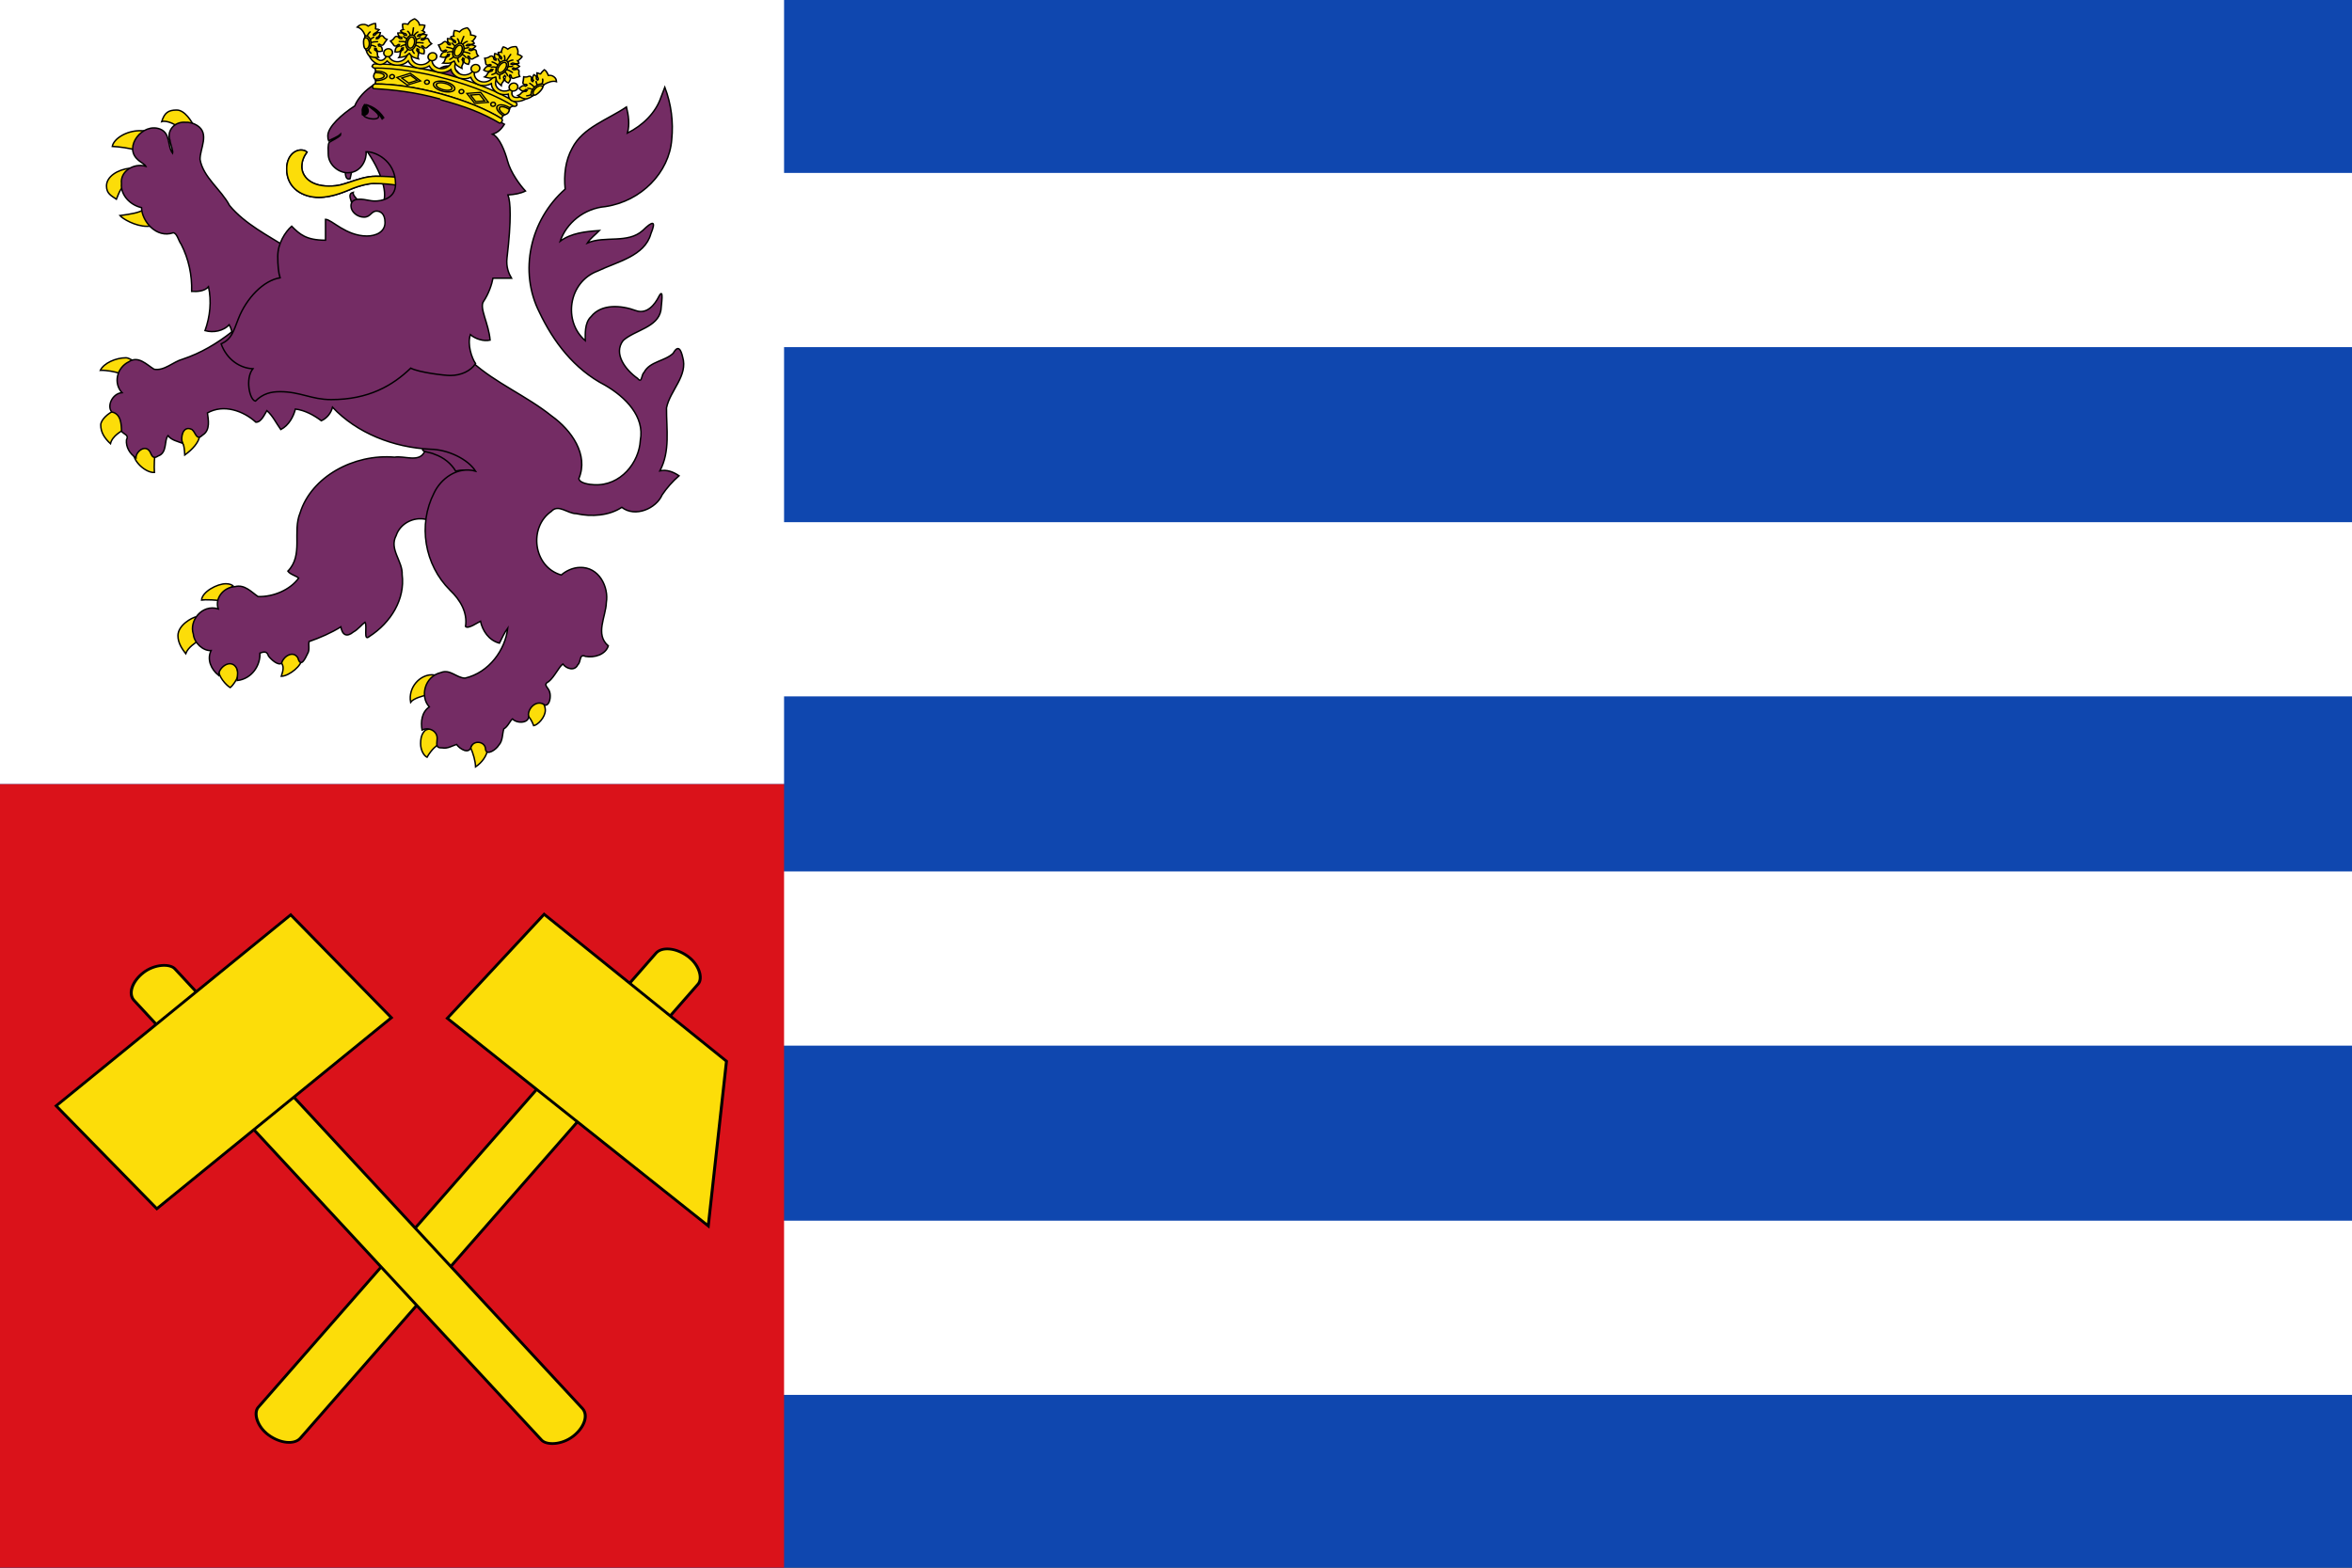 <?xml version="1.0" encoding="UTF-8" standalone="no"?>
<!-- Created with Inkscape (http://www.inkscape.org/) -->
<svg
   xmlns:dc="http://purl.org/dc/elements/1.1/"
   xmlns:cc="http://web.resource.org/cc/"
   xmlns:rdf="http://www.w3.org/1999/02/22-rdf-syntax-ns#"
   xmlns:svg="http://www.w3.org/2000/svg"
   xmlns="http://www.w3.org/2000/svg"
   xmlns:sodipodi="http://sodipodi.sourceforge.net/DTD/sodipodi-0.dtd"
   xmlns:inkscape="http://www.inkscape.org/namespaces/inkscape"
   id="svg7477"
   sodipodi:version="0.32"
   inkscape:version="0.45.1"
   width="600"
   height="400"
   version="1.0"
   sodipodi:docbase="C:\TIIKERI\Liput\Espanja\Castilla y Leon\Leon - kunnat\svg"
   sodipodi:docname="Matallana_de_Torío.svg"
   inkscape:output_extension="org.inkscape.output.svg.inkscape">
  <rect width="100%" height="100%" fill="#333333" stroke="none"/>
  <defs
     id="defs7480" />
  <sodipodi:namedview
     inkscape:window-height="712"
     inkscape:window-width="1024"
     inkscape:pageshadow="2"
     inkscape:pageopacity="0.0"
     guidetolerance="10.0"
     gridtolerance="10.0"
     objecttolerance="10.0"
     borderopacity="1.0"
     bordercolor="#666666"
     pagecolor="#ffffff"
     id="base"
     showguides="true"
     inkscape:guide-bbox="true"
     inkscape:zoom="1"
     inkscape:cx="261.44839"
     inkscape:cy="181.52"
     inkscape:window-x="-4"
     inkscape:window-y="-4"
     inkscape:current-layer="svg7477"
     width="600px"
     height="400px">
    <sodipodi:guide
       orientation="vertical"
       position="108.286"
       id="guide7490" />
    <sodipodi:guide
       orientation="horizontal"
       position="108.859"
       id="guide7492" />
    <sodipodi:guide
       orientation="vertical"
       position="8.021"
       id="guide7494" />
    <sodipodi:guide
       orientation="vertical"
       position="101.984"
       id="guide7496" />
    <sodipodi:guide
       orientation="horizontal"
       position="103.13"
       id="guide7498" />
    <sodipodi:guide
       orientation="horizontal"
       position="9.74"
       id="guide7500" />
  </sodipodi:namedview>
  <g
     id="g5506"
     transform="matrix(1.852,0,0,1.852,0,-5.2e-6)">
    <rect
       y="0"
       x="0"
       height="216"
       width="324"
       id="rect7486"
       style="opacity:1;fill:#0f47af;fill-opacity:1;stroke:none;stroke-opacity:1" />
    <g
       transform="translate(0,-0.875)"
       id="g9446">
      <rect
         style="opacity:1;fill:#ffffff;fill-opacity:1;stroke:none;stroke-opacity:1"
         id="rect7488"
         width="324"
         height="24"
         x="0"
         y="24.7" />
      <rect
         style="opacity:1;fill:#ffffff;fill-opacity:1;stroke:none;stroke-opacity:1"
         id="rect7502"
         width="324"
         height="24"
         x="0"
         y="72.817" />
      <rect
         style="opacity:1;fill:#ffffff;fill-opacity:1;stroke:none;stroke-opacity:1"
         id="rect7504"
         width="324"
         height="24"
         x="0"
         y="120.934" />
      <rect
         style="opacity:1;fill:#ffffff;fill-opacity:1;stroke:none;stroke-opacity:1"
         id="rect7506"
         width="324"
         height="24"
         x="0"
         y="169.05" />
    </g>
    <rect
       y="108"
       x="0"
       height="108"
       width="108"
       id="rect10428"
       style="opacity:1;fill:#da121a;fill-opacity:1;stroke:none;stroke-opacity:1" />
    <g
       style="fill:#fcdd09;fill-opacity:1;stroke:#000000;stroke-width:1.489;stroke-miterlimit:4;stroke-dasharray:none;stroke-opacity:1;display:inline"
       transform="matrix(0.274,0,0,0.25,-38.19,24.99)"
       id="g1436">
      <g
         style="fill:#fcdd09;fill-opacity:1;stroke:#000000;stroke-width:1.489;stroke-miterlimit:4;stroke-dasharray:none;stroke-opacity:1"
         id="g1366">
        <rect
           transform="matrix(0.781,0.624,-0.624,0.781,0,0)"
           ry="8.664"
           rx="15.13"
           y="30.817"
           x="632.231"
           height="337.764"
           width="27.169"
           id="rect3163"
           style="fill:#fcdd09;fill-opacity:1;stroke:#000000;stroke-width:1.489;stroke-miterlimit:4;stroke-dasharray:none;stroke-dashoffset:0;stroke-opacity:1" />
        <path
           sodipodi:nodetypes="ccccc"
           id="path3165"
           d="M 412.919,403.872 L 504.59,484.869 L 495.438,575.631 L 364.259,461.209 L 412.919,403.872 z "
           style="fill:#fcdd09;fill-opacity:1;stroke:#000000;stroke-width:1.489;stroke-miterlimit:4;stroke-dasharray:none;stroke-dashoffset:0;stroke-opacity:1" />
      </g>
      <g
         style="fill:#fcdd09;fill-opacity:1;stroke:#000000;stroke-width:1.489;stroke-miterlimit:4;stroke-dasharray:none;stroke-opacity:1"
         id="g1432">
        <rect
           transform="matrix(0.764,-0.646,0.646,0.764,0,0)"
           ry="8.636"
           rx="15.081"
           y="469.281"
           x="-133.463"
           height="334.408"
           width="26.899"
           id="rect3157"
           style="fill:#fcdd09;fill-opacity:1;stroke:#000000;stroke-width:1.489;stroke-miterlimit:4;stroke-dasharray:none;stroke-dashoffset:0;stroke-opacity:1" />
        <rect
           transform="matrix(0.746,-0.666,0.666,0.746,0,0)"
           ry="0"
           rx="0"
           y="491.65"
           x="-214.241"
           height="75.988"
           width="158.055"
           id="rect3159"
           style="fill:#fcdd09;fill-opacity:1;stroke:#000000;stroke-width:1.489;stroke-miterlimit:4;stroke-dasharray:none;stroke-dashoffset:0;stroke-opacity:1" />
      </g>
    </g>
    <rect
       y="0"
       x="0"
       height="108"
       width="108"
       id="rect11510"
       style="opacity:1;fill:#ffffff;fill-opacity:1;stroke:none;stroke-opacity:1" />
    <g
       id="g5394">
      <path
         d="M 53.842,24.404 C 53.427,24.337 52.939,24.284 51.812,24.284 C 50.416,24.284 49.143,24.774 48.173,25.085 C 47.202,25.396 46.658,25.636 45.292,25.636 C 42.616,25.636 41.572,24.17 41.572,22.989 C 41.572,22.213 41.817,21.59 42.287,20.948 C 42.066,20.748 41.762,20.666 41.47,20.666 C 40.55,20.666 39.491,21.534 39.491,23.278 C 39.491,25.955 41.719,27.194 43.914,27.194 C 45.924,27.194 47.841,26.256 48.695,25.919 C 49.552,25.584 50.749,25.277 51.496,25.277 C 52.836,25.277 53.323,25.387 53.918,25.543 C 53.929,25.473 53.943,25.339 53.943,25.225 C 53.943,24.867 53.898,24.628 53.842,24.404"
         style="fill:#d576ad;fill-opacity:1;fill-rule:evenodd;stroke:#000000;stroke-width:0.198;stroke-miterlimit:4;stroke-dasharray:none;stroke-opacity:1"
         id="path39079" />
      <path
         d="M 50.271,14.783 L 50.271,14.783 M 50.144,15.363 C 50.144,15.817 50.435,16.302 50.964,16.302 C 51.372,16.302 51.721,15.808 51.808,15.549 C 51.516,15.204 50.898,14.788 50.299,14.725 C 50.191,14.878 50.144,15.153 50.144,15.363 z "
         style="fill:#000000;fill-opacity:1;fill-rule:evenodd;stroke:#000000;stroke-width:0.198;stroke-miterlimit:4;stroke-dasharray:none;stroke-opacity:1"
         id="path39081" />
      <path
         style="fill:#742c64;fill-opacity:1;fill-rule:evenodd;stroke:#000000;stroke-width:0.198;stroke-miterlimit:4;stroke-dasharray:none;stroke-opacity:1"
         d="M 50.285,20.455 C 52.499,23.487 53.658,26.896 52.557,28.373 C 54.61,27.69 55.625,28.031 57.786,28.417 C 57.332,26.709 53.994,20.35 50.685,20.553 C 50.649,20.739 50.321,20.268 50.285,20.455 z "
         id="path53977"
         sodipodi:nodetypes="ccccc" />
      <path
         style="fill:#fcdd09;fill-opacity:1;fill-rule:evenodd;stroke:#000000;stroke-width:0.198;stroke-miterlimit:4;stroke-dasharray:none;stroke-opacity:1"
         d="M 40.372,89.718 C 39.614,89.718 38.69,91.261 38.689,91.253 C 39.1,91.71 39.074,92.192 38.753,93.173 C 39.835,93.139 41.669,91.653 41.558,90.727 C 41.558,90.727 41.136,89.718 40.372,89.718"
         id="path53939"
         sodipodi:nodetypes="ccccc" />
      <path
         style="fill:#fcdd09;fill-opacity:1;fill-rule:evenodd;stroke:#000000;stroke-width:0.198;stroke-miterlimit:4;stroke-dasharray:none;stroke-opacity:1"
         d="M 31.525,91.145 C 30.642,91.145 30.199,91.943 30.109,92.314 C 30.091,93.19 31.096,94.363 31.709,94.729 C 32.175,94.361 32.56,93.662 32.715,93.291 C 32.951,92.624 32.518,91.145 31.525,91.145"
         id="path53941"
         sodipodi:nodetypes="ccccc" />
      <path
         style="fill:#fcdd09;fill-opacity:1;fill-rule:evenodd;stroke:#000000;stroke-width:0.198;stroke-miterlimit:4;stroke-dasharray:none;stroke-opacity:1"
         d="M 27.072,84.962 C 26.395,85.092 24.511,86.14 24.511,87.584 C 24.511,88.648 25.163,89.496 25.582,90.056 C 25.903,89.167 26.916,88.581 27.301,88.278 C 26.673,87.306 26.562,85.828 27.072,84.962"
         id="path53943"
         sodipodi:nodetypes="csccc" />
      <path
         style="fill:#fcdd09;fill-opacity:1;fill-rule:evenodd;stroke:#000000;stroke-width:0.198;stroke-miterlimit:4;stroke-dasharray:none;stroke-opacity:1"
         d="M 32.161,80.756 C 31.987,80.604 31.682,80.423 31.123,80.423 C 29.897,80.423 27.853,81.53 27.763,82.662 C 28.126,82.593 30.185,82.645 30.562,82.821 C 30.555,81.773 31.236,81.148 32.161,80.756"
         id="path53945"
         sodipodi:nodetypes="csccc" />
      <path
         style="fill:#fcdd09;fill-opacity:1;fill-rule:evenodd;stroke:#000000;stroke-width:0.198;stroke-miterlimit:4;stroke-dasharray:none;stroke-opacity:1"
         d="M 15.74,56.579 C 14.976,56.873 13.876,57.806 13.876,58.557 C 13.876,59.575 14.412,60.384 15.215,61.127 C 15.469,60.031 16.785,59.361 17.139,59.14 C 17.391,58.36 16.924,56.77 15.74,56.579"
         id="path53953"
         sodipodi:nodetypes="csccc" />
      <path
         style="fill:#fcdd09;fill-opacity:1;fill-rule:evenodd;stroke:#000000;stroke-width:0.198;stroke-miterlimit:4;stroke-dasharray:none;stroke-opacity:1"
         d="M 19.891,61.2 C 19.07,61.2 18.508,62.075 18.408,62.348 C 18.292,63.536 20.062,65.159 21.269,65.094 C 21.21,64.352 21.26,62.622 21.447,62.063 C 21.208,61.237 20.482,61.2 19.891,61.2"
         id="path53949"
         sodipodi:nodetypes="ccccc" />
      <path
         style="fill:#742c64;fill-opacity:1;fill-rule:evenodd;stroke:#000000;stroke-width:0.198;stroke-miterlimit:4;stroke-dasharray:none;stroke-opacity:1"
         d="M 58.44,62.308 C 57.686,63.747 55.671,62.756 54.354,62.985 C 48.705,62.5 42.879,65.7 41.335,70.67 C 40.254,73.264 41.831,76.461 39.651,78.689 C 39.97,79.16 40.879,79.36 41.137,79.648 C 39.965,81.27 37.643,82.251 35.548,82.19 C 34.61,81.558 33.716,80.482 32.362,80.822 C 30.729,80.921 29.574,82.46 30.059,83.884 C 27.817,83.188 26.009,85.55 26.633,87.37 C 26.729,88.548 27.961,89.703 29.076,89.629 C 28.48,90.835 29.055,92.207 30.108,93.048 C 30.083,92.054 31.579,90.802 32.436,91.822 C 32.909,92.38 32.67,93.121 32.659,93.762 C 34.729,93.528 35.886,91.634 35.804,89.979 C 36.447,89.741 36.773,89.739 36.985,90.38 C 37.345,90.873 38.32,91.746 38.797,91.368 C 38.993,90.468 40.373,89.542 41.03,90.633 C 41.429,92.094 42.042,90.728 42.376,90.038 C 42.695,89.537 42.459,88.818 42.574,88.388 C 44.106,87.85 45.594,87.21 46.949,86.366 C 47.149,87.502 47.767,87.828 48.683,87.065 C 49.288,86.753 49.903,85.976 50.276,85.72 C 50.63,86.254 50.001,88.427 50.869,87.694 C 53.869,85.77 55.818,82.53 55.394,79.165 C 55.48,77.293 53.564,75.668 54.569,73.784 C 55.094,72.182 56.914,71.127 58.745,71.574 C 59.282,71.059 59.157,69.75 59.629,68.93 C 60.28,67.32 61.376,65.617 63.278,65.036 C 62.298,63.481 60.548,62.494 58.663,62.041 L 58.505,62.231 L 58.44,62.308 z "
         id="path39085" />
      <path
         style="fill:#742c64;fill-opacity:1;fill-rule:evenodd;stroke:#000000;stroke-width:0.198;stroke-miterlimit:4;stroke-dasharray:none;stroke-opacity:1"
         d="M 58.716,61.483 C 57.304,62.257 59.215,62.232 59.872,62.591 C 61.112,63.019 62.15,63.86 62.778,64.917 C 64.166,64.507 65.451,65.079 66.625,65.697 C 65.162,63.071 62.125,61.39 58.881,61.335 L 58.716,61.483 z "
         id="path53917" />
      <path
         style="fill:#fcdd09;fill-opacity:1;fill-rule:evenodd;stroke:#000000;stroke-width:0.198;stroke-miterlimit:4;stroke-dasharray:none;stroke-opacity:1"
         d="M 26.061,58.953 C 24.927,58.953 25.011,60.128 25.047,60.807 C 25.187,61.231 25.37,61.074 25.45,62.685 C 26.606,61.853 27.298,60.973 27.461,60.24 C 27.204,59.393 26.727,58.953 26.061,58.953"
         id="path53947"
         sodipodi:nodetypes="ccccc" />
      <path
         style="fill:#fcdd09;fill-opacity:1;fill-rule:evenodd;stroke:#000000;stroke-width:0.198;stroke-miterlimit:4;stroke-dasharray:none;stroke-opacity:1"
         d="M 18.679,49.857 C 18.472,49.813 17.772,49.291 17.366,49.291 C 15.945,49.291 14.289,50.036 13.823,51.019 C 14.599,50.986 15.949,51.221 16.376,51.423 C 16.456,50.828 17.454,50.414 18.679,49.923"
         id="path53951"
         sodipodi:nodetypes="csccc" />
      <path
         style="fill:#fcdd09;fill-opacity:1;fill-rule:evenodd;stroke:#000000;stroke-width:0.198;stroke-miterlimit:4;stroke-dasharray:none;stroke-opacity:1"
         d="M 60.318,93.16 C 60.157,93.05 59.811,92.968 59.478,92.968 C 57.858,92.968 56.198,94.669 56.559,96.747 C 56.969,96.19 58.344,95.862 58.787,95.744 C 58.676,94.765 59.409,93.552 60.318,93.16"
         id="path53937"
         sodipodi:nodetypes="csccc" />
      <path
         style="fill:#fcdd09;fill-opacity:1;fill-rule:evenodd;stroke:#000000;stroke-width:0.198;stroke-miterlimit:4;stroke-dasharray:none;stroke-opacity:1"
         d="M 59.4,100.421 C 59.197,100.421 58.91,100.463 58.623,100.581 C 58.239,100.922 57.936,101.397 57.936,102.463 C 57.936,103.305 58.346,104.093 58.82,104.327 C 59.454,103.224 60.131,102.708 60.474,102.507 C 60.799,101.513 60.406,100.421 59.4,100.421"
         id="path53935" />
      <path
         style="fill:#fcdd09;fill-opacity:1;fill-rule:evenodd;stroke:#000000;stroke-width:0.198;stroke-miterlimit:4;stroke-dasharray:none;stroke-opacity:1"
         d="M 66.092,101.882 C 65.568,101.882 65.175,102.281 64.813,102.964 C 65.202,103.884 65.471,104.791 65.507,105.653 C 66.449,105.009 67.015,104.143 67.184,103.259 C 67.126,102.614 66.782,101.882 66.092,101.882"
         id="path53933" />
      <path
         style="fill:#fcdd09;fill-opacity:1;fill-rule:evenodd;stroke:#000000;stroke-width:0.198;stroke-miterlimit:4;stroke-dasharray:none;stroke-opacity:1"
         d="M 72.404,98.442 C 72.778,98.635 73.108,98.935 73.514,99.978 C 74.095,99.871 75.115,98.818 75.115,97.834 C 75.115,97.628 75.038,97.123 74.77,96.753 C 74.473,96.497 73.958,96.378 73.61,96.378 C 73.162,96.378 72.31,97.135 72.404,98.442"
         id="path53931" />
      <path
         style="fill:#742c64;fill-opacity:1;fill-rule:evenodd;stroke:#000000;stroke-width:0.198;stroke-miterlimit:4;stroke-dasharray:none;stroke-opacity:1"
         d="M 91.023,13.456 C 90.309,15.54 88.539,17.282 86.425,18.332 C 86.756,17.148 86.578,15.912 86.293,14.735 C 83.697,16.491 80.272,17.567 78.83,20.391 C 77.863,22.126 77.655,24.126 77.848,26.054 C 72.98,30.33 71.451,37.431 74.306,43.037 C 76.205,47.029 79.053,50.852 83.329,53.063 C 86.174,54.708 88.827,57.403 88.2,60.666 C 88.05,63.683 85.502,66.984 81.843,66.783 C 81.182,66.761 79.771,66.562 79.738,65.92 C 81.105,62.657 78.732,59.269 75.965,57.292 C 72.542,54.544 68.263,52.781 65.027,49.859 C 64.427,49.249 64.111,48.296 63.211,49.027 C 61.418,49.514 59.558,49.06 57.911,48.388 C 54.062,52.13 47.756,53.79 42.383,51.898 C 40.374,51.362 37.782,51.412 36.423,53.055 C 35.151,51.84 35.24,49.916 35.853,48.44 C 34.113,48.183 32.717,47.115 31.915,45.734 C 29.887,47.314 27.68,48.647 25.157,49.483 C 23.855,49.833 22.634,51.134 21.225,50.87 C 20.229,50.265 19.056,48.945 17.741,49.845 C 16.067,50.664 15.602,52.829 16.808,54.096 C 15.44,54.215 14.696,55.986 15.405,56.762 C 16.705,57.02 16.7,58.519 16.75,59.432 C 17.104,59.88 17.796,59.899 17.419,60.606 C 17.329,61.583 17.86,62.512 18.732,63.089 C 18.714,62.202 20.037,61.168 20.663,62.249 C 20.906,62.75 21.061,63.327 21.786,62.821 C 23.099,62.359 22.572,60.639 23.148,60.019 C 23.586,60.63 24.442,60.807 25.146,61.067 C 24.829,60.31 25.179,58.526 26.45,59.179 C 26.995,59.623 27.038,60.778 27.903,59.945 C 29.032,59.264 28.677,57.748 28.572,56.89 C 30.821,55.626 33.539,56.61 35.243,58.167 C 36,58.207 36.487,56.991 36.761,56.571 C 37.579,57.292 38.046,58.306 38.676,59.179 C 39.815,58.596 40.445,57.34 40.691,56.355 C 42.017,56.525 43.231,57.197 44.265,57.968 C 45.075,57.599 45.599,56.886 45.801,56.102 C 49.144,59.657 54.176,61.661 59.313,61.892 C 61.681,61.928 64.45,63.244 65.506,64.91 C 63.011,64.209 60.712,65.946 59.785,67.927 C 57.562,72.278 58.436,77.794 62.012,81.336 C 63.416,82.675 64.418,84.4 64.122,86.307 C 64.464,86.721 65.819,85.751 66.183,85.586 C 66.461,86.877 67.304,88.212 68.792,88.611 C 69.153,87.901 69.466,87.185 69.939,86.53 C 69.611,89.5 67.393,92.654 64.053,93.427 C 62.872,93.396 61.999,92.137 60.718,92.662 C 58.481,93.188 57.818,95.972 59.133,97.388 C 58.063,98.135 57.944,99.452 58.134,100.577 C 59.168,100.084 60.276,100.802 60.214,101.773 C 60.204,102.44 59.911,103.081 60.924,103.037 C 61.634,103.19 62.391,102.705 62.889,102.561 C 63.353,103.222 64.653,104.002 64.912,102.821 C 65.401,101.888 66.888,102.218 66.876,103.245 C 67.028,104.196 68.384,103.232 68.684,102.688 C 69.293,102.049 69.175,101.069 69.402,100.413 C 69.957,100.125 70.27,99.26 70.591,99.046 C 71.275,99.777 73.102,99.633 72.787,98.436 C 72.827,97.443 74.007,96.322 75.074,97.154 C 75.735,97.209 75.908,95.943 75.718,95.352 C 75.591,94.745 74.692,94.343 75.569,93.91 C 76.37,93.27 76.969,91.899 77.526,91.48 C 78.044,92.163 79.159,92.489 79.589,91.584 C 80.068,91.171 79.753,90.016 80.646,90.432 C 81.903,90.653 83.41,90.177 83.791,88.983 C 81.917,87.391 83.469,84.954 83.519,83.007 C 83.875,80.919 82.542,78.063 79.837,78.176 C 78.888,78.206 77.95,78.657 77.311,79.217 C 73.437,78.103 72.781,72.639 75.941,70.454 C 76.908,69.384 78.17,70.766 79.383,70.766 C 81.477,71.237 83.915,71.049 85.649,69.897 C 87.513,71.342 90.403,70.041 91.205,68.18 C 91.86,67.21 92.634,66.333 93.533,65.549 C 92.789,65.031 91.857,64.656 90.899,64.865 C 92.347,62.154 91.788,59.088 91.807,56.199 C 92.284,53.799 94.811,51.772 94.028,49.176 C 93.816,48.261 93.444,47.393 92.732,48.663 C 91.615,49.766 89.486,49.781 88.711,51.316 C 88.322,51.634 88.445,52.908 87.836,52.141 C 86.187,50.98 84.426,48.73 85.847,46.901 C 87.482,45.458 90.608,45.116 91.039,42.739 C 91.077,42.055 91.496,39.461 90.757,40.843 C 90.212,41.935 89.136,43.335 87.605,42.799 C 85.601,42.049 82.838,41.817 81.422,43.616 C 80.479,44.483 80.63,46.107 80.621,46.931 C 77.537,44.304 78.264,38.873 82.322,37.344 C 85.032,36.048 88.816,35.282 89.653,32.208 C 90.431,30.322 89.882,30.435 88.53,31.754 C 86.474,33.619 83.276,32.438 80.91,33.479 C 81.333,32.826 82.014,32.334 82.561,31.762 C 80.678,31.894 78.655,32.105 77.162,33.233 C 78.013,30.742 80.434,28.717 83.395,28.462 C 88.371,27.713 92.175,23.737 92.525,19.246 C 92.774,16.8 92.46,14.332 91.576,12.014 C 91.392,12.495 91.207,12.976 91.023,13.456 z "
         id="path53921" />
      <path
         style="fill:#fcdd09;fill-opacity:1;fill-rule:evenodd;stroke:#000000;stroke-width:0.198;stroke-miterlimit:4;stroke-dasharray:none;stroke-opacity:1"
         d="M 54.79,24.437 C 54.376,24.371 52.939,24.284 51.812,24.284 C 50.416,24.284 49.143,24.774 48.173,25.085 C 47.202,25.396 46.658,25.636 45.292,25.636 C 42.616,25.636 41.572,24.17 41.572,22.989 C 41.572,22.213 41.817,21.59 42.287,20.948 C 42.066,20.748 41.762,20.666 41.47,20.666 C 40.55,20.666 39.491,21.534 39.491,23.278 C 39.491,25.955 41.719,27.194 43.914,27.194 C 45.924,27.194 47.841,26.256 48.695,25.919 C 49.552,25.585 50.749,25.277 51.496,25.277 C 52.836,25.277 54.272,25.42 54.867,25.576 C 54.878,25.506 54.891,25.373 54.891,25.258 C 54.891,24.9 54.846,24.661 54.79,24.437"
         id="path53967"
         sodipodi:nodetypes="csssscssscscsc" />
      <path
         style="fill:#742c64;fill-opacity:1;fill-rule:evenodd;stroke:#000000;stroke-width:0.198;stroke-miterlimit:4;stroke-dasharray:none;stroke-opacity:1"
         d="M 47.557,23.58 C 47.591,23.698 47.477,24.85 48.212,24.645 C 48.212,24.645 48.446,23.644 48.446,23.639"
         id="path53965"
         sodipodi:nodetypes="ccs" />
      <path
         style="fill:#742c64;fill-opacity:1;fill-rule:evenodd;stroke:#000000;stroke-width:0.198;stroke-miterlimit:4;stroke-dasharray:none;stroke-opacity:1"
         d="M 49.216,27.507 C 49.121,27.341 48.549,26.867 48.657,26.49 C 47.907,26.682 48.287,27.326 48.416,27.877"
         id="path53963"
         sodipodi:nodetypes="ccc" />
      <path
         style="fill:#fcdd09;fill-opacity:1;fill-rule:evenodd;stroke:#000000;stroke-width:0.198;stroke-miterlimit:4;stroke-dasharray:none;stroke-opacity:1"
         d="M 24.982,17.846 C 23.752,16.729 22.638,16.623 22.273,16.751 C 22.666,15.513 23.194,15.161 24.348,15.161 C 25.468,15.161 26.401,16.746 26.753,17.417 C 26.036,17.889 24.272,17.144 24.416,17.588"
         id="path53961"
         sodipodi:nodetypes="ccscc" />
      <path
         style="fill:#fcdd09;fill-opacity:1;fill-rule:evenodd;stroke:#000000;stroke-width:0.198;stroke-miterlimit:4;stroke-dasharray:none;stroke-opacity:1"
         d="M 22.246,19.015 C 21.572,18.297 20.575,18.005 19.289,18.005 C 17.36,18.005 15.658,19.135 15.466,20.172 C 16.362,20.2 18.084,20.451 18.645,20.675 C 19.373,20.035 20.328,18.94 22.246,19.015"
         id="path53959"
         sodipodi:nodetypes="csccc" />
      <path
         style="fill:#fcdd09;fill-opacity:1;fill-rule:evenodd;stroke:#000000;stroke-width:0.198;stroke-miterlimit:4;stroke-dasharray:none;stroke-opacity:1"
         d="M 17.9,23.17 C 16.192,23.363 14.67,24.324 14.67,25.62 C 14.67,26.66 15.302,26.952 16.034,27.444 C 16.452,26.451 16.614,25.708 17.557,25.462 C 16.648,24.774 17.256,24.385 17.9,23.17"
         id="path53957"
         sodipodi:nodetypes="csccc" />
      <path
         style="fill:#fcdd09;fill-opacity:1;fill-rule:evenodd;stroke:#000000;stroke-width:0.198;stroke-miterlimit:4;stroke-dasharray:none;stroke-opacity:1"
         d="M 19.742,28.928 C 19.069,29.302 18.188,29.476 16.521,29.7 C 16.88,30.133 18.631,31.181 20.257,31.181 C 21.499,31.181 22.891,30.751 23.744,29.899 C 21.578,29.915 20.552,29.407 19.742,28.928"
         id="path53955"
         sodipodi:nodetypes="ccscc" />
      <path
         style="fill:#742c64;fill-opacity:1;fill-rule:evenodd;stroke:#000000;stroke-width:0.198;stroke-miterlimit:4;stroke-dasharray:none;stroke-opacity:1"
         d="M 25.468,16.845 C 23.995,16.752 22.937,18.062 23.404,19.306 C 23.469,19.876 23.875,20.773 23.776,21.119 C 23.001,20.08 23.548,18.377 22.034,17.774 C 19.62,16.876 17.03,20.223 18.93,21.944 C 19.237,22.289 19.969,22.635 20.094,22.91 C 18.407,22.403 16.528,23.637 16.734,25.274 C 16.579,26.842 17.91,28.259 19.491,28.603 C 19.547,30.512 21.546,32.865 23.858,32.074 C 24.391,32.093 24.597,33.211 24.956,33.657 C 25.998,35.7 26.457,37.901 26.401,40.145 C 27.214,40.192 28.179,40.13 28.721,39.506 C 29.154,41.508 28.936,43.607 28.242,45.549 C 29.411,45.882 30.773,45.591 31.577,44.746 C 32.202,45.862 32.07,47.134 32.122,48.343 C 33.888,46.18 34.08,43.33 36.051,41.297 C 36.982,40.201 38.192,39.194 39.733,38.889 C 39.404,37.35 39.227,35.746 39.741,34.229 C 36.91,32.452 33.731,30.853 31.623,28.318 C 30.469,26.116 27.989,24.437 27.557,21.974 C 27.528,20.481 28.915,18.401 27.16,17.284 C 26.674,16.973 26.065,16.806 25.468,16.845 z "
         id="path53919" />
      <path
         style="fill:#742c64;fill-opacity:1;fill-rule:evenodd;stroke:#000000;stroke-width:0.198;stroke-miterlimit:4;stroke-dasharray:none;stroke-opacity:1"
         d="M 69.838,35.528 C 70.464,30.225 70.325,27.768 69.968,26.857 C 70.889,26.801 71.671,26.661 72.383,26.319 C 71.589,25.473 70.319,23.717 69.913,22.176 C 69.577,20.904 68.804,18.888 67.853,18.495 C 68.483,18.275 68.935,17.972 69.48,17.123 C 67.853,16.279 67.152,15.207 65.516,14.298 C 66.035,13.967 66.488,13.373 66.639,12.756 C 65.79,12.631 64.977,12.276 64.171,11.846 C 64.042,12.543 63.816,13.184 63.13,14.019 L 63.026,13.712 C 63.453,13.171 63.951,12.389 63.951,11.706 C 63.951,10.758 62.889,9.63 62.409,9.326 C 61.888,8.996 61.202,8.916 60.108,9.732 C 59.306,9.886 58.891,10.675 58.402,11.136 L 58.278,11.017 C 58.755,10.512 59.362,9.978 59.656,9.705 C 59.336,9.634 59.079,9.618 58.874,9.618 C 57.953,9.618 57.053,9.753 56.335,10.367 C 51.739,10.367 49.372,13.23 48.873,14.586 C 47.108,15.727 45.156,17.465 45.156,18.713 C 45.156,19.043 45.198,19.251 45.265,19.398 C 45.738,19.13 46.49,18.885 46.905,18.481 L 46.894,18.629 C 46.541,19.022 45.665,19.388 45.356,19.605 C 45.128,19.935 45.216,20.745 45.216,21.215 C 45.216,22.606 46.534,23.803 47.9,23.803 C 49.849,23.803 50.537,21.826 50.424,20.916 C 51.482,20.822 54.486,21.992 54.486,25.366 C 54.486,27.472 52.379,27.695 51.642,27.695 C 50.901,27.695 50.354,27.446 49.538,27.446 C 48.721,27.446 48.344,27.763 48.344,28.365 C 48.344,29.182 49.205,29.916 50.14,29.916 C 51.059,29.916 51.126,29.085 51.863,29.085 C 52.296,29.085 53.033,29.333 53.033,30.654 C 53.033,31.963 51.78,32.515 50.534,32.515 C 47.655,32.515 45.676,30.216 44.838,30.216 L 44.838,33.093 C 42.17,33.093 41.284,32.277 40.176,31.163 C 39.263,31.978 38.26,33.546 38.26,35.322 C 38.26,36.554 38.353,37.567 38.581,38.272 C 36.301,38.627 33.951,41.063 32.834,43.915 C 32.118,45.731 31.924,46.696 30.459,47.381 C 31.279,49.603 33.104,50.731 34.833,50.802 C 33.744,52.159 34.38,55.132 35.183,55.262 C 36.238,54.201 37.363,53.964 38.578,53.964 C 41.38,53.964 42.893,55.054 45.61,55.054 C 50.781,55.054 54.077,53.126 56.576,50.719 C 57.714,51.317 61.236,51.732 62.011,51.732 C 63.537,51.732 64.843,51.1 65.506,50.092 C 64.981,49.331 64.338,47.463 64.792,46.1 C 65.422,46.663 66.6,47.075 67.509,46.858 C 67.313,44.543 65.988,42.419 66.601,41.53 C 67.298,40.511 67.742,39.202 67.905,38.326 L 70.453,38.326 C 70.082,37.704 69.688,36.763 69.838,35.528 z "
         id="path53925"
         sodipodi:nodetypes="cccccccccccssccccsccsccccsscsssssssscccscccccsscsccccccc" />
      <path
         style="fill:#742c64;fill-opacity:1;fill-rule:evenodd;stroke:#000000;stroke-width:0.198;stroke-miterlimit:4;stroke-dasharray:none;stroke-opacity:1;display:inline"
         d="M 50.044,15.761 C 50.044,15.336 49.569,14.816 50.521,14.438 C 54.477,16.986 50.006,16.588 50.044,15.761 z "
         id="path4438"
         sodipodi:nodetypes="ccc" />
      <path
         style="fill:#000000;fill-opacity:1;fill-rule:evenodd;stroke:none;stroke-width:1;stroke-miterlimit:4;stroke-dasharray:none;stroke-opacity:1"
         d="M 52.614,16.543 C 52.614,16.543 52.345,16.042 52.064,15.753 C 48.513,12.949 51.98,15.091 50.361,15.929 C 49.659,15.929 49.825,15.952 49.825,15.322 C 49.825,15.029 49.956,14.567 50.164,14.307 C 51.002,14.391 52.12,14.9 52.98,16.224 C 52.978,16.219 52.614,16.543 52.614,16.543 z "
         id="path53923"
         sodipodi:nodetypes="cccsccc" />
      <g
         id="g54504"
         transform="matrix(0.231,0,0,0.207,-9.151,-102.81)"
         style="fill:#fcdd09;fill-opacity:1;stroke:#000000;stroke-width:0.905;stroke-miterlimit:4;stroke-dasharray:none;stroke-opacity:1">
        <path
           sodipodi:nodetypes="ccscccccc"
           d="M 302.585,559.158 C 287.581,554.606 273.429,552.459 262.878,552.615 C 263.803,552.465 263.879,548.61 263.834,545.672 C 263.78,542.12 262.21,541.118 262.21,541.118 C 273.826,541.083 290.197,543.557 306.428,548.494 C 322.65,553.477 337.512,560.467 346.84,566.903 C 346.84,566.903 344.518,566.979 342.207,569.809 C 340.295,572.148 338.319,575.241 338.969,575.873 C 330.578,569.927 317.565,563.771 302.585,559.158"
           style="font-size:12px;fill:#fcdd09;fill-opacity:1;stroke:#000000;stroke-width:0.905;stroke-miterlimit:4;stroke-dasharray:none;stroke-opacity:1"
           id="path9241" />
        <path
           d="M 306.18,549.281 C 289.947,544.349 274.656,541.913 263.038,541.953 C 262.262,541.958 261.625,541.446 261.644,540.686 C 261.662,539.925 262.319,539.246 263.096,539.235 C 274.807,539.075 290.509,541.527 307.143,546.571 C 323.757,551.685 338.015,558.395 347.339,564.984 C 347.958,565.422 348.053,566.331 347.582,566.954 C 347.11,567.575 346.27,567.636 345.65,567.204 C 336.325,560.762 322.401,554.268 306.18,549.281"
           style="font-size:12px;fill:#fcdd09;fill-opacity:1;stroke:#000000;stroke-width:0.905;stroke-miterlimit:4;stroke-dasharray:none;stroke-opacity:1"
           id="path9243" />
        <path
           d="M 310.863,536.24 L 312.184,536.953 C 311.738,537.497 311.453,538.154 311.203,538.86 C 310.089,542.009 311.713,545.344 314.827,546.296 C 317.327,547.06 320.042,546.056 321.582,543.993 C 321.643,544.078 322.851,542.092 323.078,542.19 C 323.267,542.272 322.473,544.453 322.56,544.435 C 321.902,547.425 323.674,550.126 326.444,550.972 C 329.554,551.923 332.977,550.145 334.094,546.99 C 334.177,546.755 334.247,546.517 334.297,546.28 L 336.728,544.948 L 336.833,547.625 C 336.19,548.259 335.742,549.055 335.423,549.956 C 334.357,552.967 335.905,556.138 338.878,557.047 C 340.748,557.618 342.732,557.158 344.213,555.993 L 345.888,554.801 L 345.212,556.684 C 344.542,558.579 344.689,560.508 346.312,561.337 C 346.312,561.337 348.252,562.075 351.664,560.67 C 355.078,559.266 357.175,557.879 357.175,557.879 L 356.619,560.161 C 356.619,560.161 353.156,563.106 350.256,563.851 C 348.67,564.264 346.395,564.509 344.923,563.755 C 343.363,562.96 342.684,561.174 342.655,559.346 C 341.208,559.729 339.656,559.736 338.159,559.279 C 334.941,558.295 332.717,555.525 332.579,552.336 C 330.495,553.59 328.062,554.011 325.646,553.272 C 323.076,552.487 321.161,550.531 320.358,548.18 C 318.408,549.149 316.129,549.417 313.958,548.753 C 311.113,547.884 309.104,545.619 308.461,542.931 C 306.23,544.74 303.168,545.456 300.328,544.588 C 298.158,543.924 296.49,542.449 295.539,540.594 C 293.397,542.045 290.602,542.561 288.034,541.776 C 285.616,541.037 283.927,539.357 283.05,537.197 C 280.902,539.688 277.345,540.691 274.126,539.707 C 272.628,539.249 271.39,538.389 270.47,537.282 C 269.274,538.736 267.587,539.798 265.828,539.58 C 264.161,539.374 262.487,537.922 261.471,536.714 C 259.612,534.514 258.708,530.235 258.708,530.235 L 259.72,528.092 C 259.72,528.092 260.523,530.365 262.37,533.377 C 264.22,536.394 266.251,536.866 266.251,536.866 C 268.087,537.094 269.435,535.623 270.106,533.728 L 270.765,531.839 L 271.352,533.723 C 271.799,535.477 273.107,536.944 274.974,537.514 C 277.946,538.423 281.216,536.724 282.281,533.714 C 282.601,532.812 282.747,531.924 282.634,531.059 L 284.429,528.963 L 285.536,531.376 C 285.429,531.595 285.329,531.825 285.246,532.06 C 284.13,535.215 285.747,538.533 288.859,539.484 C 291.634,540.333 294.779,539.135 296.159,536.366 C 296.223,536.429 296.976,534.236 297.18,534.274 C 297.423,534.32 297.13,536.586 297.229,536.549 C 297.156,539.061 298.696,541.366 301.204,542.132 C 304.317,543.084 307.745,541.293 308.859,538.144 C 309.109,537.437 309.308,536.754 309.293,536.069 L 310.863,536.24"
           style="font-size:12px;fill:#fcdd09;fill-opacity:1;stroke:#000000;stroke-width:0.905;stroke-miterlimit:4;stroke-dasharray:none;stroke-opacity:1"
           id="path9245" />
        <path
           d="M 268.616,531.014 C 269.113,529.607 270.612,528.797 271.957,529.208 C 273.309,529.621 273.998,531.1 273.5,532.507 C 273,533.921 271.501,534.731 270.149,534.318 C 268.804,533.907 268.115,532.428 268.616,531.014"
           style="font-size:12px;fill:#fcdd09;fill-opacity:1;stroke:#000000;stroke-width:0.905;stroke-miterlimit:4;stroke-dasharray:none;stroke-opacity:1"
           id="path9247" />
        <path
           id="path9249"
           style="font-size:12px;fill:#fcdd09;fill-opacity:1;stroke:#000000;stroke-width:0.905;stroke-miterlimit:4;stroke-dasharray:none;stroke-opacity:1"
           d="M 295.019,533.65 C 295.517,532.243 297.016,531.433 298.361,531.845 C 299.712,532.258 300.401,533.736 299.903,535.143 C 299.403,536.558 297.904,537.367 296.553,536.954 C 295.208,536.543 294.519,535.065 295.019,533.65" />
        <path
           id="path9251"
           style="font-size:12px;fill:#fcdd09;fill-opacity:1;stroke:#000000;stroke-width:0.905;stroke-miterlimit:4;stroke-dasharray:none;stroke-opacity:1"
           d="M 343.361,553.86 C 343.859,552.453 345.358,551.643 346.702,552.054 C 348.054,552.467 348.743,553.946 348.245,555.353 C 347.745,556.767 346.246,557.577 344.894,557.164 C 343.549,556.753 342.861,555.274 343.361,553.86" />
        <path
           d="M 320.674,541.492 C 321.172,540.085 322.671,539.275 324.016,539.686 C 325.367,540.099 326.056,541.578 325.559,542.985 C 325.058,544.399 323.559,545.209 322.208,544.796 C 320.863,544.385 320.174,542.906 320.674,541.492"
           style="font-size:12px;fill:#fcdd09;fill-opacity:1;stroke:#000000;stroke-width:0.905;stroke-miterlimit:4;stroke-dasharray:none;stroke-opacity:1"
           id="path9253" />
        <path
           sodipodi:nodetypes="cscscscscsscsscsccssscsscccscscccssccccsscccscscccsscsssccscsscsscscscsccc"
           id="path9255"
           d="M 318.26,515.154 C 318.016,515.156 316.986,515.489 315.974,515.894 C 314.794,516.366 313.6,517.894 313.6,517.894 C 313.6,517.894 312.748,517.411 312.16,517.231 C 311.573,517.051 310.593,516.976 310.593,516.976 C 310.593,516.976 310.231,517.696 310.182,518.789 C 310.134,519.882 309.976,520.582 310.164,520.723 C 310.164,520.723 309.727,520.782 309.198,520.848 C 308.668,520.913 308.328,521.35 308.328,521.35 C 308.328,521.35 309.205,522.754 309.744,523.07 C 310.283,523.386 310.407,523.425 310.88,523.721 C 311.354,524.017 311.245,525.057 311.245,525.057 C 311.245,525.057 310.768,524.925 310.27,524.697 C 309.772,524.469 310.018,523.903 309.292,523.164 C 308.566,522.426 306.471,522.302 306.471,522.302 C 306.471,522.302 306.312,523.446 306.74,524.485 C 307.169,525.523 308.096,525.578 308.096,525.578 L 308.068,526.526 C 308.068,526.526 307.087,526.608 306.684,525.996 C 306.289,525.393 306.342,524.609 305.304,524.367 C 304.219,524.115 303.803,525.15 303.015,525.741 C 302.228,526.333 301.1,526.639 301.1,526.639 C 301.1,526.639 301.663,527.767 302.02,528.699 C 302.449,529.819 302.478,530.421 303.196,530.64 C 303.914,530.859 305.231,529.957 305.231,529.957 L 305.862,530.177 L 305.358,531.167 C 305.358,531.167 304.897,531.109 303.872,531.553 C 302.847,531.996 302.2,534.42 302.2,534.42 C 302.2,534.42 304.175,535.229 305.219,534.628 C 306.294,534.008 306.643,532.847 306.643,532.847 L 307.606,532.783 L 307.272,533.968 C 307.272,533.968 306.121,534.344 305.521,535.221 C 304.922,536.097 305.001,536.428 304.727,537.248 C 304.519,537.873 303.677,538.696 303.677,538.696 C 303.677,538.696 306.713,539 308.089,538.588 C 311.97,536.866 309.532,536.4 311.542,539.644 C 312.386,540.734 315.024,542.165 315.024,542.165 C 315.024,542.165 314.872,541.038 315.103,540.419 C 315.407,539.609 315.682,539.385 315.759,538.35 C 315.836,537.314 315.15,536.376 315.15,536.376 L 315.638,535.238 L 316.372,535.82 C 316.372,535.82 315.912,536.947 316.381,538.039 C 316.837,539.099 318.944,539.538 318.944,539.538 C 318.944,539.538 319.97,537.23 319.429,536.308 C 318.887,535.385 318.479,535.177 318.479,535.177 L 318.705,534.103 L 319.354,534.274 C 319.354,534.274 319.846,535.729 320.564,535.949 C 321.282,536.168 321.681,535.697 322.742,535.032 C 323.624,534.48 324.797,533.882 324.797,533.882 C 324.797,533.882 324.086,533.014 323.829,532.103 C 323.573,531.192 323.9,530.13 322.865,529.735 C 321.875,529.357 321.417,530.017 320.714,530.284 C 319.999,530.555 319.269,529.95 319.269,529.95 L 319.845,529.169 C 319.845,529.169 320.626,529.637 321.634,529.037 C 322.642,528.437 323.245,527.429 323.245,527.429 C 323.245,527.429 321.48,526.373 320.424,526.567 C 319.367,526.761 319.204,527.352 318.658,527.26 C 318.111,527.169 317.643,527.013 317.643,527.013 C 317.643,527.013 318.219,526.116 318.79,526.139 C 319.36,526.162 319.484,526.199 320.12,526.242 C 320.756,526.285 322.358,525.639 322.358,525.639 C 322.358,525.639 322.363,525.099 321.979,524.754 C 321.595,524.41 321.281,524.121 321.281,524.121 C 321.523,524.111 321.842,523.461 322.501,522.554 C 323.16,521.648 323.329,520.868 323.329,520.868 C 323.329,520.868 322.492,520.389 321.904,520.209 C 321.317,520.03 320.322,519.949 320.322,519.949 C 320.322,519.949 320.337,518.06 319.689,517.03 C 319.25,516.397 318.849,515.622 318.26,515.154 z "
           style="fill:#fcdd09;fill-opacity:1;fill-rule:evenodd;stroke:#000000;stroke-width:0.905;stroke-linecap:butt;stroke-linejoin:miter;stroke-miterlimit:4;stroke-dasharray:none;stroke-opacity:1" />
        <path
           id="path9257"
           d="M 310.156,534.122 C 310.156,534.122 309.546,535 309.19,535.329 C 308.834,535.659 307.798,536.219 307.798,536.219"
           style="fill:#fcdd09;fill-opacity:1;fill-rule:evenodd;stroke:#000000;stroke-width:0.905;stroke-linecap:round;stroke-linejoin:miter;stroke-miterlimit:4;stroke-dasharray:none;stroke-opacity:1" />
        <path
           sodipodi:nodetypes="cc"
           id="path9259"
           d="M 309.415,531.14 C 308.329,530.878 307.291,531.151 306.294,531.501"
           style="fill:#fcdd09;fill-opacity:1;fill-rule:evenodd;stroke:#000000;stroke-width:0.905;stroke-linecap:round;stroke-linejoin:miter;stroke-miterlimit:4;stroke-dasharray:none;stroke-opacity:1" />
        <path
           sodipodi:nodetypes="cc"
           id="path9261"
           d="M 309.873,529.338 C 308.89,528.758 307.653,528.314 306.078,528.053"
           style="fill:#fcdd09;fill-opacity:1;fill-rule:evenodd;stroke:#000000;stroke-width:0.905;stroke-linecap:round;stroke-linejoin:miter;stroke-miterlimit:4;stroke-dasharray:none;stroke-opacity:1" />
        <path
           id="path9263"
           d="M 310.843,527.443 C 310.843,527.443 310.469,526.64 309.989,526.305 C 309.508,525.97 309.29,525.403 309.29,525.403"
           style="fill:#fcdd09;fill-opacity:1;fill-rule:evenodd;stroke:#000000;stroke-width:0.905;stroke-linecap:round;stroke-linejoin:miter;stroke-miterlimit:4;stroke-dasharray:none;stroke-opacity:1" />
        <path
           id="path9265"
           d="M 314.544,525.443 C 314.536,525.127 316.143,520.922 316.143,520.922"
           style="fill:#fcdd09;fill-opacity:1;fill-rule:evenodd;stroke:#000000;stroke-width:0.905;stroke-linecap:round;stroke-linejoin:miter;stroke-miterlimit:4;stroke-dasharray:none;stroke-opacity:1" />
        <path
           sodipodi:nodetypes="czc"
           id="path9267"
           d="M 313.377,525.525 C 313.377,525.525 313.451,525.201 313.203,524.156 C 312.963,523.144 312.421,522.477 312.421,522.477"
           style="fill:#fcdd09;fill-opacity:1;fill-rule:evenodd;stroke:#000000;stroke-width:0.905;stroke-linecap:round;stroke-linejoin:miter;stroke-miterlimit:4;stroke-dasharray:none;stroke-opacity:1" />
        <path
           style="fill:#fcdd09;fill-opacity:1;fill-rule:evenodd;stroke:#000000;stroke-width:0.905;stroke-linecap:round;stroke-linejoin:miter;stroke-miterlimit:4;stroke-dasharray:none;stroke-opacity:1"
           d="M 312.641,534.881 C 312.641,534.881 312.571,535.924 312.647,536.386 C 312.723,536.848 313.199,537.87 313.199,537.87"
           id="path9269" />
        <path
           style="fill:#fcdd09;fill-opacity:1;fill-rule:evenodd;stroke:#000000;stroke-width:0.905;stroke-linecap:round;stroke-linejoin:miter;stroke-miterlimit:4;stroke-dasharray:none;stroke-opacity:1"
           d="M 315.141,532.89 C 316.183,533.279 316.844,534.071 317.422,534.902"
           id="path9271"
           sodipodi:nodetypes="cc" />
        <path
           style="fill:#fcdd09;fill-opacity:1;fill-rule:evenodd;stroke:#000000;stroke-width:0.905;stroke-linecap:round;stroke-linejoin:miter;stroke-miterlimit:4;stroke-dasharray:none;stroke-opacity:1"
           d="M 315.923,531.188 C 317.085,531.263 318.364,531.588 319.798,532.247"
           id="path9273"
           sodipodi:nodetypes="cc" />
        <path
           style="fill:#fcdd09;fill-opacity:1;fill-rule:evenodd;stroke:#000000;stroke-width:0.905;stroke-linecap:round;stroke-linejoin:miter;stroke-miterlimit:4;stroke-dasharray:none;stroke-opacity:1"
           d="M 316.353,529.127 C 316.353,529.127 317.167,528.687 317.767,528.683 C 318.367,528.678 318.906,528.342 318.906,528.342"
           id="path9275" />
        <path
           style="fill:#fcdd09;fill-opacity:1;fill-rule:evenodd;stroke:#000000;stroke-width:0.905;stroke-linecap:round;stroke-linejoin:miter;stroke-miterlimit:4;stroke-dasharray:none;stroke-opacity:1"
           d="M 315.538,526.185 C 315.538,526.185 315.685,525.884 316.552,525.18 C 317.392,524.498 318.255,524.26 318.255,524.26"
           id="path9277"
           sodipodi:nodetypes="czc" />
        <path
           id="path9279"
           style="font-size:12px;fill:#fcdd09;fill-opacity:1;stroke:#000000;stroke-width:0.905;stroke-miterlimit:4;stroke-dasharray:none;stroke-opacity:1"
           d="M 309.963,529.487 C 310.904,526.828 312.979,525.085 314.602,525.581 C 316.224,526.077 316.787,528.626 315.846,531.285 C 314.904,533.946 312.827,535.695 311.199,535.198 C 309.576,534.702 309.021,532.148 309.963,529.487" />
        <path
           d="M 310.886,529.77 C 311.584,527.795 313.051,526.478 314.165,526.819 C 315.278,527.159 315.621,529.029 314.923,531.004 C 314.223,532.98 312.754,534.303 311.637,533.961 C 310.524,533.621 310.186,531.746 310.886,529.77"
           style="font-size:12px;fill:#fcdd09;fill-opacity:1;stroke:#000000;stroke-width:0.905;stroke-miterlimit:4;stroke-dasharray:none;stroke-opacity:1"
           id="path9281" />
        <path
           style="fill:#fcdd09;fill-opacity:1;fill-rule:evenodd;stroke:#000000;stroke-width:0.905;stroke-linecap:butt;stroke-linejoin:miter;stroke-miterlimit:4;stroke-dasharray:none;stroke-opacity:1"
           d="M 347.369,527.658 C 347.138,527.609 346.093,527.724 345.048,527.913 C 343.832,528.133 342.375,529.395 342.375,529.395 C 342.375,529.395 341.673,528.739 341.156,528.439 C 340.639,528.139 339.73,527.86 339.73,527.86 C 339.73,527.86 339.232,528.496 338.952,529.567 C 338.671,530.637 338.371,531.296 338.519,531.475 C 338.519,531.475 338.093,531.442 337.578,531.396 C 337.064,531.35 336.648,531.712 336.648,531.712 C 336.648,531.712 337.176,533.282 337.617,533.707 C 338.059,534.132 338.167,534.197 338.552,534.588 C 338.936,534.98 338.609,535.985 338.609,535.985 C 338.609,535.985 338.187,535.755 337.766,535.425 C 337.344,535.096 337.698,534.588 337.17,533.706 C 336.642,532.824 334.688,532.265 334.688,532.265 C 334.688,532.265 334.293,533.363 334.474,534.479 C 334.656,535.596 335.521,535.843 335.521,535.843 L 335.291,536.774 C 335.291,536.774 334.345,536.651 334.096,535.961 C 333.852,535.283 334.071,534.519 333.141,534.064 C 332.17,533.588 331.555,534.524 330.683,534.945 C 329.811,535.365 328.679,535.433 328.679,535.433 C 328.679,535.433 328.969,536.666 329.106,537.661 C 329.271,538.858 329.169,539.458 329.8,539.825 C 330.432,540.192 331.871,539.575 331.871,539.575 L 332.421,539.924 L 331.732,540.797 C 331.732,540.797 331.308,540.644 330.244,540.869 C 329.18,541.093 328.047,543.354 328.047,543.354 C 328.047,543.354 329.741,544.567 330.856,544.189 C 332.006,543.801 332.586,542.726 332.586,542.726 L 333.509,542.864 L 332.939,543.966 C 332.939,543.966 331.77,544.098 331.015,544.839 C 330.26,545.58 330.263,545.924 329.829,546.677 C 329.497,547.252 328.524,547.89 328.524,547.89 C 328.524,547.89 331.329,548.824 332.718,548.703 C 336.757,547.811 334.553,546.841 335.756,550.467 C 336.32,551.721 338.506,553.686 338.506,553.686 C 338.506,553.686 338.604,552.54 338.956,551.977 C 339.417,551.239 339.725,551.076 340.02,550.068 C 340.316,549.06 339.869,547.99 339.869,547.99 L 340.575,546.967 L 341.143,547.695 C 341.144,547.695 340.466,548.713 340.675,549.891 C 340.878,551.034 342.776,551.906 342.776,551.906 C 342.776,551.906 344.242,549.839 343.928,548.815 C 343.614,547.79 343.273,547.499 343.273,547.499 L 343.718,546.484 L 344.295,546.788 C 344.295,546.788 344.447,548.33 345.079,548.696 C 345.71,549.063 346.189,548.681 347.334,548.245 C 348.287,547.882 349.525,547.537 349.525,547.537 C 349.525,547.537 349.039,546.53 348.992,545.576 C 348.945,544.622 349.482,543.64 348.589,543.033 C 347.735,542.453 347.16,543.011 346.438,543.128 C 345.704,543.247 345.144,542.496 345.144,542.496 L 345.855,541.844 C 345.855,541.844 346.494,542.469 347.575,542.087 C 348.657,541.704 349.444,540.833 349.444,540.833 C 349.444,540.833 348.002,539.421 346.962,539.392 C 345.922,539.363 345.64,539.914 345.144,539.709 C 344.647,539.505 344.238,539.253 344.238,539.253 C 344.238,539.253 344.975,538.486 345.509,538.628 C 346.044,538.77 346.153,538.832 346.745,539.007 C 347.337,539.182 348.99,538.878 348.99,538.878 C 348.99,538.878 349.111,538.346 348.822,537.925 C 348.532,537.504 348.298,537.153 348.298,537.153 C 348.528,537.194 348.97,536.617 349.788,535.859 C 350.606,535.1 350.933,534.364 350.933,534.364 C 350.933,534.364 350.244,533.716 349.728,533.416 C 349.211,533.116 348.288,532.829 348.288,532.829 C 348.288,532.829 348.708,530.965 348.317,529.811 C 348.037,529.093 347.825,528.244 347.369,527.658 z "
           id="path9283"
           sodipodi:nodetypes="cscscscscsscsscsccssscsscccscscccssccccsscccscscccsscsssccscsscsscscscsccc" />
        <path
           style="fill:#fcdd09;fill-opacity:1;fill-rule:evenodd;stroke:#000000;stroke-width:0.905;stroke-linecap:round;stroke-linejoin:miter;stroke-miterlimit:4;stroke-dasharray:none;stroke-opacity:1"
           d="M 335.632,544.719 C 335.632,544.719 334.867,545.46 334.459,545.711 C 334.052,545.963 332.952,546.3 332.952,546.3"
           id="path9285" />
        <path
           style="fill:#fcdd09;fill-opacity:1;fill-rule:evenodd;stroke:#000000;stroke-width:0.905;stroke-linecap:round;stroke-linejoin:miter;stroke-miterlimit:4;stroke-dasharray:none;stroke-opacity:1"
           d="M 335.573,541.617 C 334.602,541.131 333.562,541.185 332.545,541.323"
           id="path9287"
           sodipodi:nodetypes="cc" />
        <path
           style="fill:#fcdd09;fill-opacity:1;fill-rule:evenodd;stroke:#000000;stroke-width:0.905;stroke-linecap:round;stroke-linejoin:miter;stroke-miterlimit:4;stroke-dasharray:none;stroke-opacity:1"
           d="M 336.393,539.931 C 335.588,539.152 334.514,538.455 333.081,537.869"
           id="path9289"
           sodipodi:nodetypes="cc" />
        <path
           style="fill:#fcdd09;fill-opacity:1;fill-rule:evenodd;stroke:#000000;stroke-width:0.905;stroke-linecap:round;stroke-linejoin:miter;stroke-miterlimit:4;stroke-dasharray:none;stroke-opacity:1"
           d="M 337.717,538.26 C 337.717,538.26 337.536,537.388 337.153,536.957 C 336.771,536.526 336.687,535.919 336.687,535.919"
           id="path9291" />
        <path
           style="fill:#fcdd09;fill-opacity:1;fill-rule:evenodd;stroke:#000000;stroke-width:0.905;stroke-linecap:round;stroke-linejoin:miter;stroke-miterlimit:4;stroke-dasharray:none;stroke-opacity:1"
           d="M 341.645,537.055 C 341.705,536.741 344.129,532.919 344.129,532.919"
           id="path9293" />
        <path
           style="fill:#fcdd09;fill-opacity:1;fill-rule:evenodd;stroke:#000000;stroke-width:0.905;stroke-linecap:round;stroke-linejoin:miter;stroke-miterlimit:4;stroke-dasharray:none;stroke-opacity:1"
           d="M 340.525,536.892 C 340.525,536.892 340.664,536.588 340.654,535.503 C 340.645,534.452 340.275,533.679 340.275,533.679"
           id="path9295"
           sodipodi:nodetypes="czc" />
        <path
           id="path9297"
           d="M 337.818,545.988 C 337.818,545.988 337.528,547.005 337.501,547.477 C 337.473,547.95 337.704,549.06 337.704,549.06"
           style="fill:#fcdd09;fill-opacity:1;fill-rule:evenodd;stroke:#000000;stroke-width:0.905;stroke-linecap:round;stroke-linejoin:miter;stroke-miterlimit:4;stroke-dasharray:none;stroke-opacity:1" />
        <path
           sodipodi:nodetypes="cc"
           id="path9299"
           d="M 340.61,544.541 C 341.511,545.143 341.965,546.064 342.334,547.007"
           style="fill:#fcdd09;fill-opacity:1;fill-rule:evenodd;stroke:#000000;stroke-width:0.905;stroke-linecap:round;stroke-linejoin:miter;stroke-miterlimit:4;stroke-dasharray:none;stroke-opacity:1" />
        <path
           sodipodi:nodetypes="cc"
           id="path9301"
           d="M 341.715,543.022 C 342.797,543.338 343.936,543.926 345.15,544.877"
           style="fill:#fcdd09;fill-opacity:1;fill-rule:evenodd;stroke:#000000;stroke-width:0.905;stroke-linecap:round;stroke-linejoin:miter;stroke-miterlimit:4;stroke-dasharray:none;stroke-opacity:1" />
        <path
           id="path9303"
           d="M 342.564,541.074 C 342.564,541.074 343.428,540.809 343.996,540.93 C 344.564,541.051 345.145,540.83 345.145,540.83"
           style="fill:#fcdd09;fill-opacity:1;fill-rule:evenodd;stroke:#000000;stroke-width:0.905;stroke-linecap:round;stroke-linejoin:miter;stroke-miterlimit:4;stroke-dasharray:none;stroke-opacity:1" />
        <path
           sodipodi:nodetypes="czc"
           id="path9305"
           d="M 342.426,537.996 C 342.426,537.996 342.629,537.729 343.6,537.214 C 344.541,536.714 345.407,536.659 345.407,536.659"
           style="fill:#fcdd09;fill-opacity:1;fill-rule:evenodd;stroke:#000000;stroke-width:0.905;stroke-linecap:round;stroke-linejoin:miter;stroke-miterlimit:4;stroke-dasharray:none;stroke-opacity:1" />
        <path
           d="M 336.446,540.097 C 337.906,537.665 340.243,536.375 341.67,537.203 C 343.097,538.032 343.081,540.669 341.621,543.102 C 340.159,545.536 337.819,546.832 336.387,546.001 C 334.96,545.172 334.984,542.531 336.446,540.097"
           style="font-size:12px;fill:#fcdd09;fill-opacity:1;stroke:#000000;stroke-width:0.905;stroke-miterlimit:4;stroke-dasharray:none;stroke-opacity:1"
           id="path9307" />
        <path
           id="path9309"
           style="font-size:12px;fill:#fcdd09;fill-opacity:1;stroke:#000000;stroke-width:0.905;stroke-miterlimit:4;stroke-dasharray:none;stroke-opacity:1"
           d="M 337.257,540.569 C 338.342,538.763 340.012,537.767 340.991,538.335 C 341.97,538.904 341.893,540.825 340.808,542.631 C 339.722,544.439 338.05,545.44 337.067,544.87 C 336.088,544.301 336.171,542.377 337.257,540.569" />
        <path
           sodipodi:nodetypes="cscscscscsscsscsccssscsscccscscccssccccsscccscscccsscsssccscsscsscscscsccc"
           id="path9311"
           d="M 286.909,509.179 C 287.127,509.266 287.894,509.935 288.614,510.664 C 289.453,511.512 289.819,513.332 289.819,513.332 C 289.819,513.332 290.803,513.191 291.411,513.234 C 292.018,513.278 292.929,513.555 292.929,513.555 C 292.929,513.555 292.923,514.342 292.465,515.358 C 292.007,516.374 291.828,517.07 291.594,517.132 C 291.594,517.132 291.958,517.341 292.401,517.588 C 292.845,517.835 292.949,518.355 292.949,518.355 C 292.949,518.355 291.521,519.328 290.894,519.426 C 290.267,519.525 290.139,519.517 289.58,519.62 C 289.02,519.723 288.642,520.712 288.642,520.712 C 288.642,520.712 289.128,520.759 289.678,520.727 C 290.228,520.695 290.267,520.091 291.255,519.672 C 292.243,519.254 294.173,519.882 294.173,519.882 C 294.173,519.882 293.79,520.983 292.931,521.782 C 292.072,522.58 291.218,522.302 291.218,522.302 L 290.808,523.178 C 290.808,523.178 291.648,523.601 292.289,523.183 C 292.918,522.772 293.23,522.036 294.269,522.182 C 295.355,522.335 295.252,523.428 295.685,524.247 C 296.119,525.067 296.986,525.746 296.986,525.746 C 296.986,525.746 295.965,526.578 295.219,527.303 C 294.322,528.176 294.021,528.715 293.279,528.662 C 292.536,528.609 291.772,527.318 291.772,527.318 L 291.107,527.296 L 291.103,528.379 C 291.103,528.379 291.542,528.49 292.255,529.257 C 292.968,530.025 292.436,532.47 292.436,532.47 C 292.436,532.47 290.299,532.511 289.642,531.592 C 288.965,530.645 289.185,529.46 289.185,529.46 L 288.353,529.062 L 288.109,530.263 C 288.109,530.263 288.965,531.014 289.099,532.027 C 289.234,533.04 289.011,533.316 288.88,534.161 C 288.78,534.807 289.155,535.857 289.155,535.857 C 289.155,535.857 286.301,535.061 285.26,534.198 C 282.58,531.252 284.973,531.687 281.689,533.942 C 280.435,534.64 277.42,535.015 277.42,535.015 C 277.42,535.015 278.073,534.038 278.15,533.391 C 278.25,532.544 278.106,532.242 278.512,531.268 C 278.918,530.293 279.961,529.679 279.961,529.679 L 280.046,528.466 L 279.124,528.739 C 279.124,528.739 279.018,529.932 278.098,530.764 C 277.205,531.572 275.121,531.227 275.121,531.227 C 275.121,531.227 275.26,528.755 276.168,528.103 C 277.075,527.452 277.535,527.406 277.535,527.406 L 277.825,526.343 L 277.167,526.271 C 277.167,526.271 276.06,527.427 275.317,527.374 C 274.575,527.32 274.434,526.749 273.79,525.766 C 273.255,524.949 272.48,523.988 272.48,523.988 C 272.48,523.988 273.514,523.445 274.161,522.703 C 274.807,521.961 275.002,520.875 276.108,520.879 C 277.167,520.884 277.273,521.65 277.779,522.142 C 278.294,522.643 279.225,522.347 279.225,522.347 L 279.068,521.43 C 279.068,521.43 278.155,521.582 277.529,520.677 C 276.903,519.772 276.826,518.637 276.826,518.637 C 276.826,518.637 278.888,518.296 279.743,518.847 C 280.599,519.397 280.474,519.995 281.004,520.105 C 281.535,520.215 282.025,520.237 282.025,520.237 C 282.025,520.237 281.921,519.214 281.4,519.033 C 280.88,518.852 280.752,518.842 280.164,518.657 C 279.576,518.471 278.439,517.314 278.439,517.314 C 278.439,517.314 278.682,516.819 279.184,516.64 C 279.685,516.461 280.098,516.307 280.098,516.307 C 279.886,516.213 279.899,515.506 279.725,514.444 C 279.551,513.382 279.759,512.61 279.759,512.61 C 279.759,512.61 280.726,512.468 281.334,512.511 C 281.941,512.555 282.868,512.833 282.868,512.833 C 282.868,512.833 283.72,511.101 284.772,510.388 C 285.455,509.965 286.169,509.398 286.909,509.179 z "
           style="fill:#fcdd09;fill-opacity:1;fill-rule:evenodd;stroke:#000000;stroke-width:0.905;stroke-linecap:butt;stroke-linejoin:miter;stroke-miterlimit:4;stroke-dasharray:none;stroke-opacity:1" />
        <path
           id="path9313"
           d="M 285.46,529.384 C 285.46,529.384 285.603,530.402 285.77,530.829 C 285.937,531.257 286.607,532.135 286.607,532.135"
           style="fill:#fcdd09;fill-opacity:1;fill-rule:evenodd;stroke:#000000;stroke-width:0.905;stroke-linecap:round;stroke-linejoin:miter;stroke-miterlimit:4;stroke-dasharray:none;stroke-opacity:1" />
        <path
           sodipodi:nodetypes="cc"
           id="path9315"
           d="M 287.489,526.92 C 288.58,527.065 289.383,527.681 290.113,528.353"
           style="fill:#fcdd09;fill-opacity:1;fill-rule:evenodd;stroke:#000000;stroke-width:0.905;stroke-linecap:round;stroke-linejoin:miter;stroke-miterlimit:4;stroke-dasharray:none;stroke-opacity:1" />
        <path
           sodipodi:nodetypes="cc"
           id="path9317"
           d="M 287.905,525.111 C 289.051,524.928 290.36,524.96 291.888,525.278"
           style="fill:#fcdd09;fill-opacity:1;fill-rule:evenodd;stroke:#000000;stroke-width:0.905;stroke-linecap:round;stroke-linejoin:miter;stroke-miterlimit:4;stroke-dasharray:none;stroke-opacity:1" />
        <path
           id="path9319"
           d="M 287.907,523.035 C 287.907,523.035 288.61,522.433 289.193,522.297 C 289.775,522.161 290.231,521.719 290.231,521.719"
           style="fill:#fcdd09;fill-opacity:1;fill-rule:evenodd;stroke:#000000;stroke-width:0.905;stroke-linecap:round;stroke-linejoin:miter;stroke-miterlimit:4;stroke-dasharray:none;stroke-opacity:1" />
        <path
           id="path9321"
           d="M 285.515,519.898 C 285.667,519.613 286.158,515.2 286.158,515.2"
           style="fill:#fcdd09;fill-opacity:1;fill-rule:evenodd;stroke:#000000;stroke-width:0.905;stroke-linecap:round;stroke-linejoin:miter;stroke-miterlimit:4;stroke-dasharray:none;stroke-opacity:1" />
        <path
           sodipodi:nodetypes="czc"
           id="path9323"
           d="M 286.521,520.386 C 286.521,520.386 286.603,520.064 287.304,519.196 C 287.983,518.355 288.773,517.938 288.773,517.938"
           style="fill:#fcdd09;fill-opacity:1;fill-rule:evenodd;stroke:#000000;stroke-width:0.905;stroke-linecap:round;stroke-linejoin:miter;stroke-miterlimit:4;stroke-dasharray:none;stroke-opacity:1" />
        <path
           style="fill:#fcdd09;fill-opacity:1;fill-rule:evenodd;stroke:#000000;stroke-width:0.905;stroke-linecap:round;stroke-linejoin:miter;stroke-miterlimit:4;stroke-dasharray:none;stroke-opacity:1"
           d="M 282.89,529.199 C 282.89,529.199 282.474,530.178 282.195,530.573 C 281.915,530.968 281.02,531.734 281.02,531.734"
           id="path9325" />
        <path
           style="fill:#fcdd09;fill-opacity:1;fill-rule:evenodd;stroke:#000000;stroke-width:0.905;stroke-linecap:round;stroke-linejoin:miter;stroke-miterlimit:4;stroke-dasharray:none;stroke-opacity:1"
           d="M 281.567,526.495 C 280.458,526.482 279.504,526.973 278.606,527.528"
           id="path9327"
           sodipodi:nodetypes="cc" />
        <path
           style="fill:#fcdd09;fill-opacity:1;fill-rule:evenodd;stroke:#000000;stroke-width:0.905;stroke-linecap:round;stroke-linejoin:miter;stroke-miterlimit:4;stroke-dasharray:none;stroke-opacity:1"
           d="M 281.649,524.662 C 280.575,524.32 279.283,524.165 277.698,524.26"
           id="path9329"
           sodipodi:nodetypes="cc" />
        <path
           style="fill:#fcdd09;fill-opacity:1;fill-rule:evenodd;stroke:#000000;stroke-width:0.905;stroke-linecap:round;stroke-linejoin:miter;stroke-miterlimit:4;stroke-dasharray:none;stroke-opacity:1"
           d="M 282.209,522.627 C 282.209,522.627 281.683,521.936 281.148,521.72 C 280.614,521.504 280.287,521.006 280.287,521.006"
           id="path9331" />
        <path
           style="fill:#fcdd09;fill-opacity:1;fill-rule:evenodd;stroke:#000000;stroke-width:0.905;stroke-linecap:round;stroke-linejoin:miter;stroke-miterlimit:4;stroke-dasharray:none;stroke-opacity:1"
           d="M 284.286,520.225 C 284.286,520.225 284.292,519.898 283.84,518.948 C 283.402,518.027 282.74,517.505 282.74,517.505"
           id="path9333"
           sodipodi:nodetypes="czc" />
        <path
           id="path9335"
           style="font-size:12px;fill:#fcdd09;fill-opacity:1;stroke:#000000;stroke-width:0.905;stroke-miterlimit:4;stroke-dasharray:none;stroke-opacity:1"
           d="M 287.757,525.215 C 288.135,522.452 287.078,520.125 285.4,520.005 C 283.722,519.884 282.051,522.015 281.673,524.778 C 281.295,527.544 282.351,529.878 284.034,529.999 C 285.712,530.119 287.379,527.98 287.757,525.215" />
        <path
           d="M 286.802,525.148 C 287.083,523.095 286.375,521.373 285.224,521.29 C 284.072,521.207 282.908,522.796 282.627,524.848 C 282.346,526.902 283.054,528.63 284.209,528.713 C 285.36,528.796 286.522,527.202 286.802,525.148"
           style="font-size:12px;fill:#fcdd09;fill-opacity:1;stroke:#000000;stroke-width:0.905;stroke-miterlimit:4;stroke-dasharray:none;stroke-opacity:1"
           id="path9337" />
        <path
           sodipodi:nodetypes="cccsscccscscccsscsssccscsscsscszzczczccssssssc"
           id="path9339"
           d="M 259.37,533.394 C 259.977,534.076 260.175,534.212 261.335,534.593 C 262.503,535.051 265.346,534.845 265.346,534.845 C 265.346,534.845 264.761,533.995 264.709,533.363 C 264.641,532.535 264.784,532.199 264.43,531.303 C 264.076,530.406 263.107,529.996 263.107,529.996 L 263.067,528.804 L 263.931,528.898 C 263.931,528.898 263.994,530.066 264.84,530.722 C 265.662,531.359 267.654,530.617 267.654,530.617 C 267.654,530.617 267.596,528.175 266.756,527.697 C 265.916,527.22 265.486,527.255 265.486,527.255 L 265.243,526.252 L 265.87,526.05 C 265.87,526.05 266.881,526.994 267.587,526.798 C 268.293,526.603 268.446,526.004 269.088,524.898 C 269.622,523.978 270.385,522.873 270.385,522.873 C 270.385,522.873 269.429,522.526 268.839,521.908 C 268.249,521.29 268.095,520.241 267.046,520.458 C 266.041,520.665 265.913,521.453 265.417,522.042 C 264.912,522.642 264.042,522.524 264.042,522.524 L 264.215,521.576 C 264.215,521.576 265.081,521.555 265.704,520.53 C 266.327,519.505 266.431,518.357 266.431,518.357 C 266.431,518.357 265.141,518.051 264.312,518.765 C 263.482,519.48 263.68,519.754 263.173,519.966 C 262.667,520.177 262.232,520.027 262.232,520.027 C 262.232,520.027 262.275,519.231 262.775,518.95 C 263.275,518.67 263.182,518.672 263.746,518.374 C 264.31,518.076 265.719,516.423 265.719,516.423 C 265.719,516.423 265.239,516.17 264.768,516.088 C 264.298,516.005 263.566,516.094 263.531,515.817 C 263.496,515.539 263.647,515.621 263.672,514.409 C 263.698,513.197 263.484,512.256 263.484,512.256 C 262.823,512.23 262.281,512.419 261.27,512.846 C 260.26,513.272 260.531,513.272 259.146,514.03 C 258.492,513.345 257.222,512.695 255.764,512.941 C 254.375,513.176 253.857,513.41 252.636,514.705 C 254.823,515.261 256.47,517.715 257.316,520.263 C 257.43,520.649 257.523,521.074 257.602,521.53 C 257.682,521.986 257.744,522.465 257.795,522.965 C 257.896,523.966 257.948,525.039 257.97,526.067 C 257.993,527.094 257.991,528.078 257.982,528.93 C 257.978,529.356 258.014,529.809 258.09,530.268 C 258.166,530.726 258.283,531.197 258.416,531.663 C 258.529,532.056 259.231,533.011 259.37,533.394 z "
           style="fill:#fcdd09;fill-opacity:1;fill-rule:evenodd;stroke:#000000;stroke-width:0.905;stroke-linecap:butt;stroke-linejoin:miter;stroke-miterlimit:4;stroke-dasharray:none;stroke-opacity:1" />
        <path
           id="path9341"
           d="M 259.253,529.622 C 259.253,529.622 259.583,530.58 259.825,530.961 C 260.068,531.342 260.884,532.061 260.884,532.061"
           style="fill:#fcdd09;fill-opacity:1;fill-rule:evenodd;stroke:#000000;stroke-width:0.905;stroke-linecap:round;stroke-linejoin:miter;stroke-miterlimit:4;stroke-dasharray:none;stroke-opacity:1" />
        <path
           sodipodi:nodetypes="cc"
           id="path9343"
           d="M 260.769,526.841 C 261.858,526.768 262.754,527.208 263.591,527.716"
           style="fill:#fcdd09;fill-opacity:1;fill-rule:evenodd;stroke:#000000;stroke-width:0.905;stroke-linecap:round;stroke-linejoin:miter;stroke-miterlimit:4;stroke-dasharray:none;stroke-opacity:1" />
        <path
           sodipodi:nodetypes="cc"
           id="path9345"
           d="M 260.836,525.009 C 261.917,524.608 263.197,524.383 264.744,524.392"
           style="fill:#fcdd09;fill-opacity:1;fill-rule:evenodd;stroke:#000000;stroke-width:0.905;stroke-linecap:round;stroke-linejoin:miter;stroke-miterlimit:4;stroke-dasharray:none;stroke-opacity:1" />
        <path
           id="path9347"
           d="M 260.45,522.999 C 260.45,522.999 261.022,522.28 261.564,522.034 C 262.106,521.788 262.466,521.272 262.466,521.272"
           style="fill:#fcdd09;fill-opacity:1;fill-rule:evenodd;stroke:#000000;stroke-width:0.905;stroke-linecap:round;stroke-linejoin:miter;stroke-miterlimit:4;stroke-dasharray:none;stroke-opacity:1" />
        <path
           sodipodi:nodetypes="czc"
           id="path9349"
           d="M 258.606,520.706 C 258.606,520.706 258.626,520.378 259.146,519.402 C 259.65,518.455 260.342,517.896 260.342,517.896"
           style="fill:#fcdd09;fill-opacity:1;fill-rule:evenodd;stroke:#000000;stroke-width:0.905;stroke-linecap:round;stroke-linejoin:miter;stroke-miterlimit:4;stroke-dasharray:none;stroke-opacity:1" />
        <path
           id="path9351"
           d="M 258.151,530.456 C 259.767,530.171 260.951,527.829 260.806,525.128 C 260.657,522.38 259.188,520.332 257.533,520.544 C 257.459,520.553 257.392,520.595 257.32,520.613 C 257.232,521.023 257.216,521.02 257.123,521.509 C 256.969,522.312 256.821,523.181 256.727,523.98 C 256.633,524.778 256.594,525.508 256.651,526.03 C 256.707,526.551 256.856,527.147 257.045,527.741 C 257.234,528.334 257.461,528.925 257.685,529.456 C 257.925,530.025 257.988,530.12 258.151,530.456 z "
           style="font-size:12px;fill:#fcdd09;fill-opacity:1;stroke:#000000;stroke-width:0.905;stroke-miterlimit:4;stroke-dasharray:none;stroke-opacity:1" />
        <path
           sodipodi:nodetypes="csssc"
           id="path9353"
           style="font-size:12px;fill:#fcdd09;fill-opacity:1;stroke:#000000;stroke-width:0.905;stroke-miterlimit:4;stroke-dasharray:none;stroke-opacity:1"
           d="M 256.428,525.648 C 256.318,523.607 256.464,521.968 257.6,521.823 C 258.737,521.678 259.751,523.207 259.861,525.248 C 259.971,527.291 259.139,529.061 257.999,529.206 C 256.863,529.351 256.539,527.691 256.428,525.648" />
        <path
           style="fill:#fcdd09;fill-opacity:1;fill-rule:evenodd;stroke:#000000;stroke-width:0.905;stroke-linecap:butt;stroke-linejoin:miter;stroke-miterlimit:4;stroke-dasharray:none;stroke-opacity:1"
           d="M 354.069,562.339 C 353.144,562.553 352.898,562.553 351.721,562.22 C 350.489,561.944 348.332,560.21 348.332,560.21 C 348.332,560.21 349.346,559.849 349.791,559.369 C 350.375,558.74 350.475,558.391 351.332,557.865 C 352.189,557.339 353.231,557.543 353.231,557.543 L 354.024,556.605 L 353.269,556.205 C 353.269,556.205 352.472,557.11 351.372,557.171 C 350.304,557.23 349.175,555.534 349.175,555.534 C 349.175,555.534 350.781,553.601 351.762,553.68 C 352.743,553.758 353.066,554.025 353.066,554.025 L 353.903,553.351 L 353.527,552.843 C 353.527,552.843 352.111,553.045 351.667,552.498 C 351.224,551.951 351.483,551.385 351.673,550.14 C 351.831,549.105 351.922,547.794 351.922,547.794 C 351.922,547.794 352.913,548.044 353.783,547.872 C 354.652,547.7 355.446,546.94 356.152,547.693 C 356.829,548.414 356.428,549.119 356.451,549.867 C 356.474,550.628 357.25,551.014 357.25,551.014 L 357.716,550.155 C 357.716,550.155 357.032,549.66 357.186,548.492 C 357.339,547.323 357.989,546.342 357.989,546.342 C 357.989,546.342 359.222,546.807 359.433,547.839 C 359.645,548.872 359.31,548.984 359.583,549.433 C 359.856,549.883 360.302,550.002 360.302,550.002 C 360.302,550.002 360.775,549.337 360.552,548.836 C 360.329,548.335 360.402,548.388 360.139,547.837 C 359.875,547.286 359.796,545.178 359.796,545.178 C 359.796,545.178 360.344,545.24 360.776,545.432 C 361.207,545.625 361.739,546.101 361.945,545.897 C 362.15,545.693 361.977,545.676 362.73,544.686 C 363.483,543.697 364.257,543.058 364.257,543.058 C 364.806,543.401 365.121,543.853 365.661,544.753 C 366.202,545.654 365.984,545.504 366.615,546.879 C 367.578,546.687 369.016,546.865 370.032,547.868 C 371,548.823 371.267,549.297 371.423,551.013 C 369.308,550.254 366.415,551.32 364.107,552.904 C 363.769,553.152 363.423,553.443 363.067,553.766 C 362.712,554.089 362.356,554.44 361.996,554.815 C 361.275,555.564 360.549,556.399 359.874,557.214 C 359.2,558.028 358.574,558.821 358.036,559.512 C 357.767,559.857 357.449,560.202 357.095,560.529 C 356.741,560.856 356.346,561.171 355.941,561.472 C 355.599,561.726 354.425,562.107 354.069,562.339 z "
           id="path9355"
           sodipodi:nodetypes="cccsscccscscccsscsssccscsscsscszzczczccssssssc" />
        <path
           style="fill:#fcdd09;fill-opacity:1;fill-rule:evenodd;stroke:#000000;stroke-width:0.905;stroke-linecap:round;stroke-linejoin:miter;stroke-miterlimit:4;stroke-dasharray:none;stroke-opacity:1"
           d="M 356.571,559.367 C 356.571,559.367 355.694,559.957 355.256,560.129 C 354.817,560.302 353.701,560.431 353.701,560.431"
           id="path9357" />
        <path
           style="fill:#fcdd09;fill-opacity:1;fill-rule:evenodd;stroke:#000000;stroke-width:0.905;stroke-linecap:round;stroke-linejoin:miter;stroke-miterlimit:4;stroke-dasharray:none;stroke-opacity:1"
           d="M 357.128,556.293 C 356.298,555.633 355.295,555.493 354.297,555.44"
           id="path9359"
           sodipodi:nodetypes="cc" />
        <path
           style="fill:#fcdd09;fill-opacity:1;fill-rule:evenodd;stroke:#000000;stroke-width:0.905;stroke-linecap:round;stroke-linejoin:miter;stroke-miterlimit:4;stroke-dasharray:none;stroke-opacity:1"
           d="M 358.243,554.782 C 357.629,553.863 356.743,552.975 355.492,552.13"
           id="path9361"
           sodipodi:nodetypes="cc" />
        <path
           style="fill:#fcdd09;fill-opacity:1;fill-rule:evenodd;stroke:#000000;stroke-width:0.905;stroke-linecap:round;stroke-linejoin:miter;stroke-miterlimit:4;stroke-dasharray:none;stroke-opacity:1"
           d="M 359.837,553.377 C 359.837,553.377 359.837,552.482 359.557,551.986 C 359.278,551.489 359.318,550.875 359.318,550.875"
           id="path9363" />
        <path
           style="fill:#fcdd09;fill-opacity:1;fill-rule:evenodd;stroke:#000000;stroke-width:0.905;stroke-linecap:round;stroke-linejoin:miter;stroke-miterlimit:4;stroke-dasharray:none;stroke-opacity:1"
           d="M 362.786,552.549 C 362.786,552.549 362.979,552.274 363.184,551.201 C 363.383,550.161 363.184,549.33 363.184,549.33"
           id="path9365"
           sodipodi:nodetypes="czc" />
        <path
           style="font-size:12px;fill:#fcdd09;fill-opacity:1;stroke:#000000;stroke-width:0.905;stroke-miterlimit:4;stroke-dasharray:none;stroke-opacity:1"
           d="M 356.925,560.647 C 355.807,559.526 356.35,556.987 358.192,554.894 C 360.066,552.764 362.556,551.927 363.753,553.01 C 363.806,553.058 363.834,553.129 363.88,553.183 C 363.69,553.562 363.704,553.568 363.467,554.013 C 363.077,554.745 362.642,555.526 362.208,556.22 C 361.774,556.914 361.338,557.523 360.96,557.912 C 360.581,558.3 360.081,558.698 359.55,559.072 C 359.019,559.445 358.458,559.795 357.939,560.099 C 357.383,560.424 357.271,560.467 356.925,560.647 z "
           id="path9367" />
        <path
           d="M 361.383,557.727 C 362.775,556.145 363.704,554.746 362.882,554.003 C 362.06,553.259 360.267,553.93 358.875,555.512 C 357.482,557.095 357.022,558.979 357.846,559.725 C 358.668,560.469 359.989,559.311 361.383,557.727"
           style="font-size:12px;fill:#fcdd09;fill-opacity:1;stroke:#000000;stroke-width:0.905;stroke-miterlimit:4;stroke-dasharray:none;stroke-opacity:1"
           id="path9369"
           sodipodi:nodetypes="csssc" />
        <path
           sodipodi:nodetypes="cccscsccc"
           d="M 302.114,562.573 C 287.307,558.022 274.685,556.427 262.364,555.627 C 261.749,555.195 261.621,554.42 261.905,553.745 C 262.129,553.073 262.701,552.577 263.446,552.57 C 273.971,552.485 287.891,554.706 302.714,559.212 C 317.519,563.762 330.131,569.651 338.549,575.526 C 339.144,575.942 339.281,576.655 339.033,577.319 C 338.826,578.018 338.233,578.572 337.467,578.582 C 327.721,572.03 316.935,567.468 302.114,562.963"
           style="font-size:12px;fill:#fcdd09;fill-opacity:1;stroke:#000000;stroke-width:0.905;stroke-miterlimit:4;stroke-dasharray:none;stroke-opacity:1"
           id="path9371" />
        <path
           d="M 303.369,557.316 C 299.903,556.256 297.59,554.036 298.186,552.353 C 298.782,550.67 302.063,550.153 305.528,551.212 C 308.997,552.272 311.319,554.496 310.722,556.184 C 310.126,557.868 306.838,558.376 303.369,557.316"
           style="font-size:12px;fill:#fcdd09;fill-opacity:1;stroke:#000000;stroke-width:0.905;stroke-miterlimit:4;stroke-dasharray:none;stroke-opacity:1"
           id="path9375" />
        <path
           id="path9377"
           style="font-size:12px;fill:#fcdd09;fill-opacity:1;stroke:#000000;stroke-width:0.905;stroke-miterlimit:4;stroke-dasharray:none;stroke-opacity:1"
           d="M 303.709,556.359 C 301.135,555.572 299.39,554 299.799,552.845 C 300.207,551.69 302.617,551.383 305.191,552.17 C 307.768,552.958 309.52,554.532 309.109,555.691 C 308.701,556.846 306.286,557.146 303.709,556.359" />
        <path
           id="path9379"
           d="M 343.669,568.524 C 343.565,568.448 343.494,568.359 343.386,568.285 C 340.419,566.252 337.191,565.817 336.168,567.294 C 335.15,568.766 336.705,571.581 339.647,573.613 C 339.889,573.451 340.131,573.331 340.365,573.153 C 340.718,572.886 341.06,572.609 341.373,572.308 C 341.687,572.008 341.967,571.689 342.213,571.359 C 342.444,571.048 342.657,570.722 342.843,570.398 C 343.03,570.075 343.192,569.755 343.339,569.433 C 343.485,569.112 343.558,568.829 343.669,568.524 z "
           style="font-size:12px;fill:#fcdd09;fill-opacity:1;stroke:#000000;stroke-width:0.905;stroke-miterlimit:4;stroke-dasharray:none;stroke-opacity:1" />
        <path
           id="path9381"
           d="M 343.355,569.581 C 343.166,569.43 343.014,569.269 342.806,569.127 C 340.603,567.617 338.254,567.222 337.552,568.236 C 336.85,569.25 338.053,571.297 340.257,572.807 C 340.39,572.898 340.523,572.945 340.657,573.028 C 340.909,572.934 341.161,572.865 341.401,572.737 C 341.623,572.618 341.839,572.483 342.031,572.331 C 342.224,572.179 342.394,572.005 342.538,571.815 C 342.684,571.624 342.81,571.41 342.917,571.18 C 343.024,570.951 343.115,570.709 343.189,570.459 C 343.276,570.166 343.305,569.875 343.355,569.581 z "
           style="font-size:12px;fill:#fcdd09;fill-opacity:1;stroke:#000000;stroke-width:0.905;stroke-miterlimit:4;stroke-dasharray:none;stroke-opacity:1" />
        <path
           style="font-size:12px;fill:#fcdd09;fill-opacity:1;stroke:#000000;stroke-width:0.905;stroke-miterlimit:4;stroke-dasharray:none;stroke-opacity:1"
           d="M 263.625,544.058 C 263.757,544.054 263.871,544.022 264.005,544.022 C 267.691,544.023 270.568,545.453 270.447,547.207 C 270.327,548.953 267.277,550.361 263.612,550.372 C 263.521,550.109 263.403,549.879 263.328,549.606 C 263.214,549.197 263.116,548.785 263.056,548.37 C 262.995,547.956 262.973,547.544 262.986,547.143 C 262.998,546.766 263.036,546.386 263.092,546.022 C 263.149,545.659 263.222,545.312 263.31,544.972 C 263.398,544.633 263.519,544.364 263.625,544.058 z "
           id="path9383" />
        <path
           style="font-size:12px;fill:#fcdd09;fill-opacity:1;stroke:#000000;stroke-width:0.905;stroke-miterlimit:4;stroke-dasharray:none;stroke-opacity:1"
           d="M 263.203,545.082 C 263.451,545.065 263.676,545.019 263.934,545.019 C 266.672,545.02 268.815,545.997 268.732,547.201 C 268.649,548.404 266.374,549.388 263.636,549.388 C 263.47,549.388 263.333,549.351 263.173,549.344 C 263.03,549.13 262.871,548.936 262.76,548.7 C 262.657,548.482 262.57,548.254 262.512,548.025 C 262.454,547.797 262.428,547.563 262.433,547.331 C 262.438,547.097 262.473,546.854 262.534,546.611 C 262.594,546.368 262.675,546.122 262.775,545.881 C 262.893,545.597 263.055,545.347 263.203,545.082 z "
           id="path9385" />
        <path
           d="M 292.884,550.932 C 293.14,550.209 293.94,549.802 294.67,550.025 C 295.405,550.25 295.79,551.019 295.534,551.742 C 295.279,552.464 294.476,552.875 293.741,552.65 C 293.011,552.427 292.629,551.653 292.884,550.932"
           style="font-size:12px;fill:#fcdd09;fill-opacity:1;stroke:#000000;stroke-width:0.905;stroke-miterlimit:4;stroke-dasharray:none;stroke-opacity:1"
           id="path9387" />
        <path
           d="M 272.079,547.273 C 272.334,546.55 273.136,546.144 273.865,546.367 C 274.599,546.591 274.984,547.36 274.728,548.083 C 274.471,548.809 273.67,549.216 272.936,548.992 C 272.207,548.769 271.822,548 272.079,547.273"
           style="font-size:12px;fill:#fcdd09;fill-opacity:1;stroke:#000000;stroke-width:0.905;stroke-miterlimit:4;stroke-dasharray:none;stroke-opacity:1"
           id="path9389" />
        <path
           d="M 313.447,557.217 C 313.703,556.494 314.505,556.088 315.235,556.311 C 315.968,556.535 316.354,557.305 316.098,558.027 C 315.843,558.749 315.039,559.16 314.306,558.936 C 313.576,558.713 313.192,557.939 313.447,557.217"
           style="font-size:12px;fill:#fcdd09;fill-opacity:1;stroke:#000000;stroke-width:0.905;stroke-miterlimit:4;stroke-dasharray:none;stroke-opacity:1"
           id="path9391" />
        <path
           id="path9393"
           style="font-size:12px;fill:#fcdd09;fill-opacity:1;stroke:#000000;stroke-width:0.905;stroke-miterlimit:4;stroke-dasharray:none;stroke-opacity:1"
           d="M 332.328,565.688 C 332.584,564.966 333.385,564.559 334.114,564.782 C 334.848,565.006 335.233,565.775 334.977,566.498 C 334.72,567.225 333.919,567.631 333.185,567.407 C 332.456,567.184 332.071,566.415 332.328,565.688" />
        <rect
           style="color:#000000;fill:#fcdd09;fill-opacity:1;fill-rule:evenodd;stroke:#000000;stroke-width:0.979;stroke-linecap:round;stroke-linejoin:miter;marker:none;marker-start:none;marker-mid:none;marker-end:none;stroke-miterlimit:4;stroke-dasharray:none;stroke-dashoffset:0;stroke-opacity:1;visibility:visible;display:inline;overflow:visible;enable-background:accumulate"
           id="rect9395"
           width="7.981"
           height="8.434"
           x="712.03"
           y="280.122"
           transform="matrix(0.771,0.637,-0.945,0.328,0,0)" />
        <rect
           transform="matrix(0.774,0.634,-0.946,0.325,0,0)"
           y="285.328"
           x="716.187"
           height="5.528"
           width="5.233"
           id="rect9397"
           style="color:#000000;fill:#fcdd09;fill-opacity:1;fill-rule:evenodd;stroke:#000000;stroke-width:0.981;stroke-linecap:round;stroke-linejoin:miter;marker:none;marker-start:none;marker-mid:none;marker-end:none;stroke-miterlimit:4;stroke-dasharray:none;stroke-dashoffset:0;stroke-opacity:1;visibility:visible;display:inline;overflow:visible;enable-background:accumulate" />
        <rect
           transform="matrix(-0.996,8.4302639e-2,0.574,0.819,0,0)"
           y="675.16"
           x="61.575"
           height="8.088"
           width="8.228"
           id="rect9399"
           style="color:#000000;fill:#fcdd09;fill-opacity:1;fill-rule:evenodd;stroke:#000000;stroke-width:0.974;stroke-linecap:round;stroke-linejoin:miter;marker:none;marker-start:none;marker-mid:none;marker-end:none;stroke-miterlimit:4;stroke-dasharray:none;stroke-dashoffset:0;stroke-opacity:1;visibility:visible;display:inline;overflow:visible;enable-background:accumulate" />
        <rect
           style="color:#000000;fill:#fcdd09;fill-opacity:1;fill-rule:evenodd;stroke:#000000;stroke-width:0.976;stroke-linecap:round;stroke-linejoin:miter;marker:none;marker-start:none;marker-mid:none;marker-end:none;stroke-miterlimit:4;stroke-dasharray:none;stroke-dashoffset:0;stroke-opacity:1;visibility:visible;display:inline;overflow:visible;enable-background:accumulate"
           id="rect9401"
           width="5.393"
           height="5.302"
           x="66.018"
           y="678.29"
           transform="matrix(-0.997,8.0776866e-2,0.577,0.817,0,0)" />
      </g>
    </g>
  </g>
</svg>
